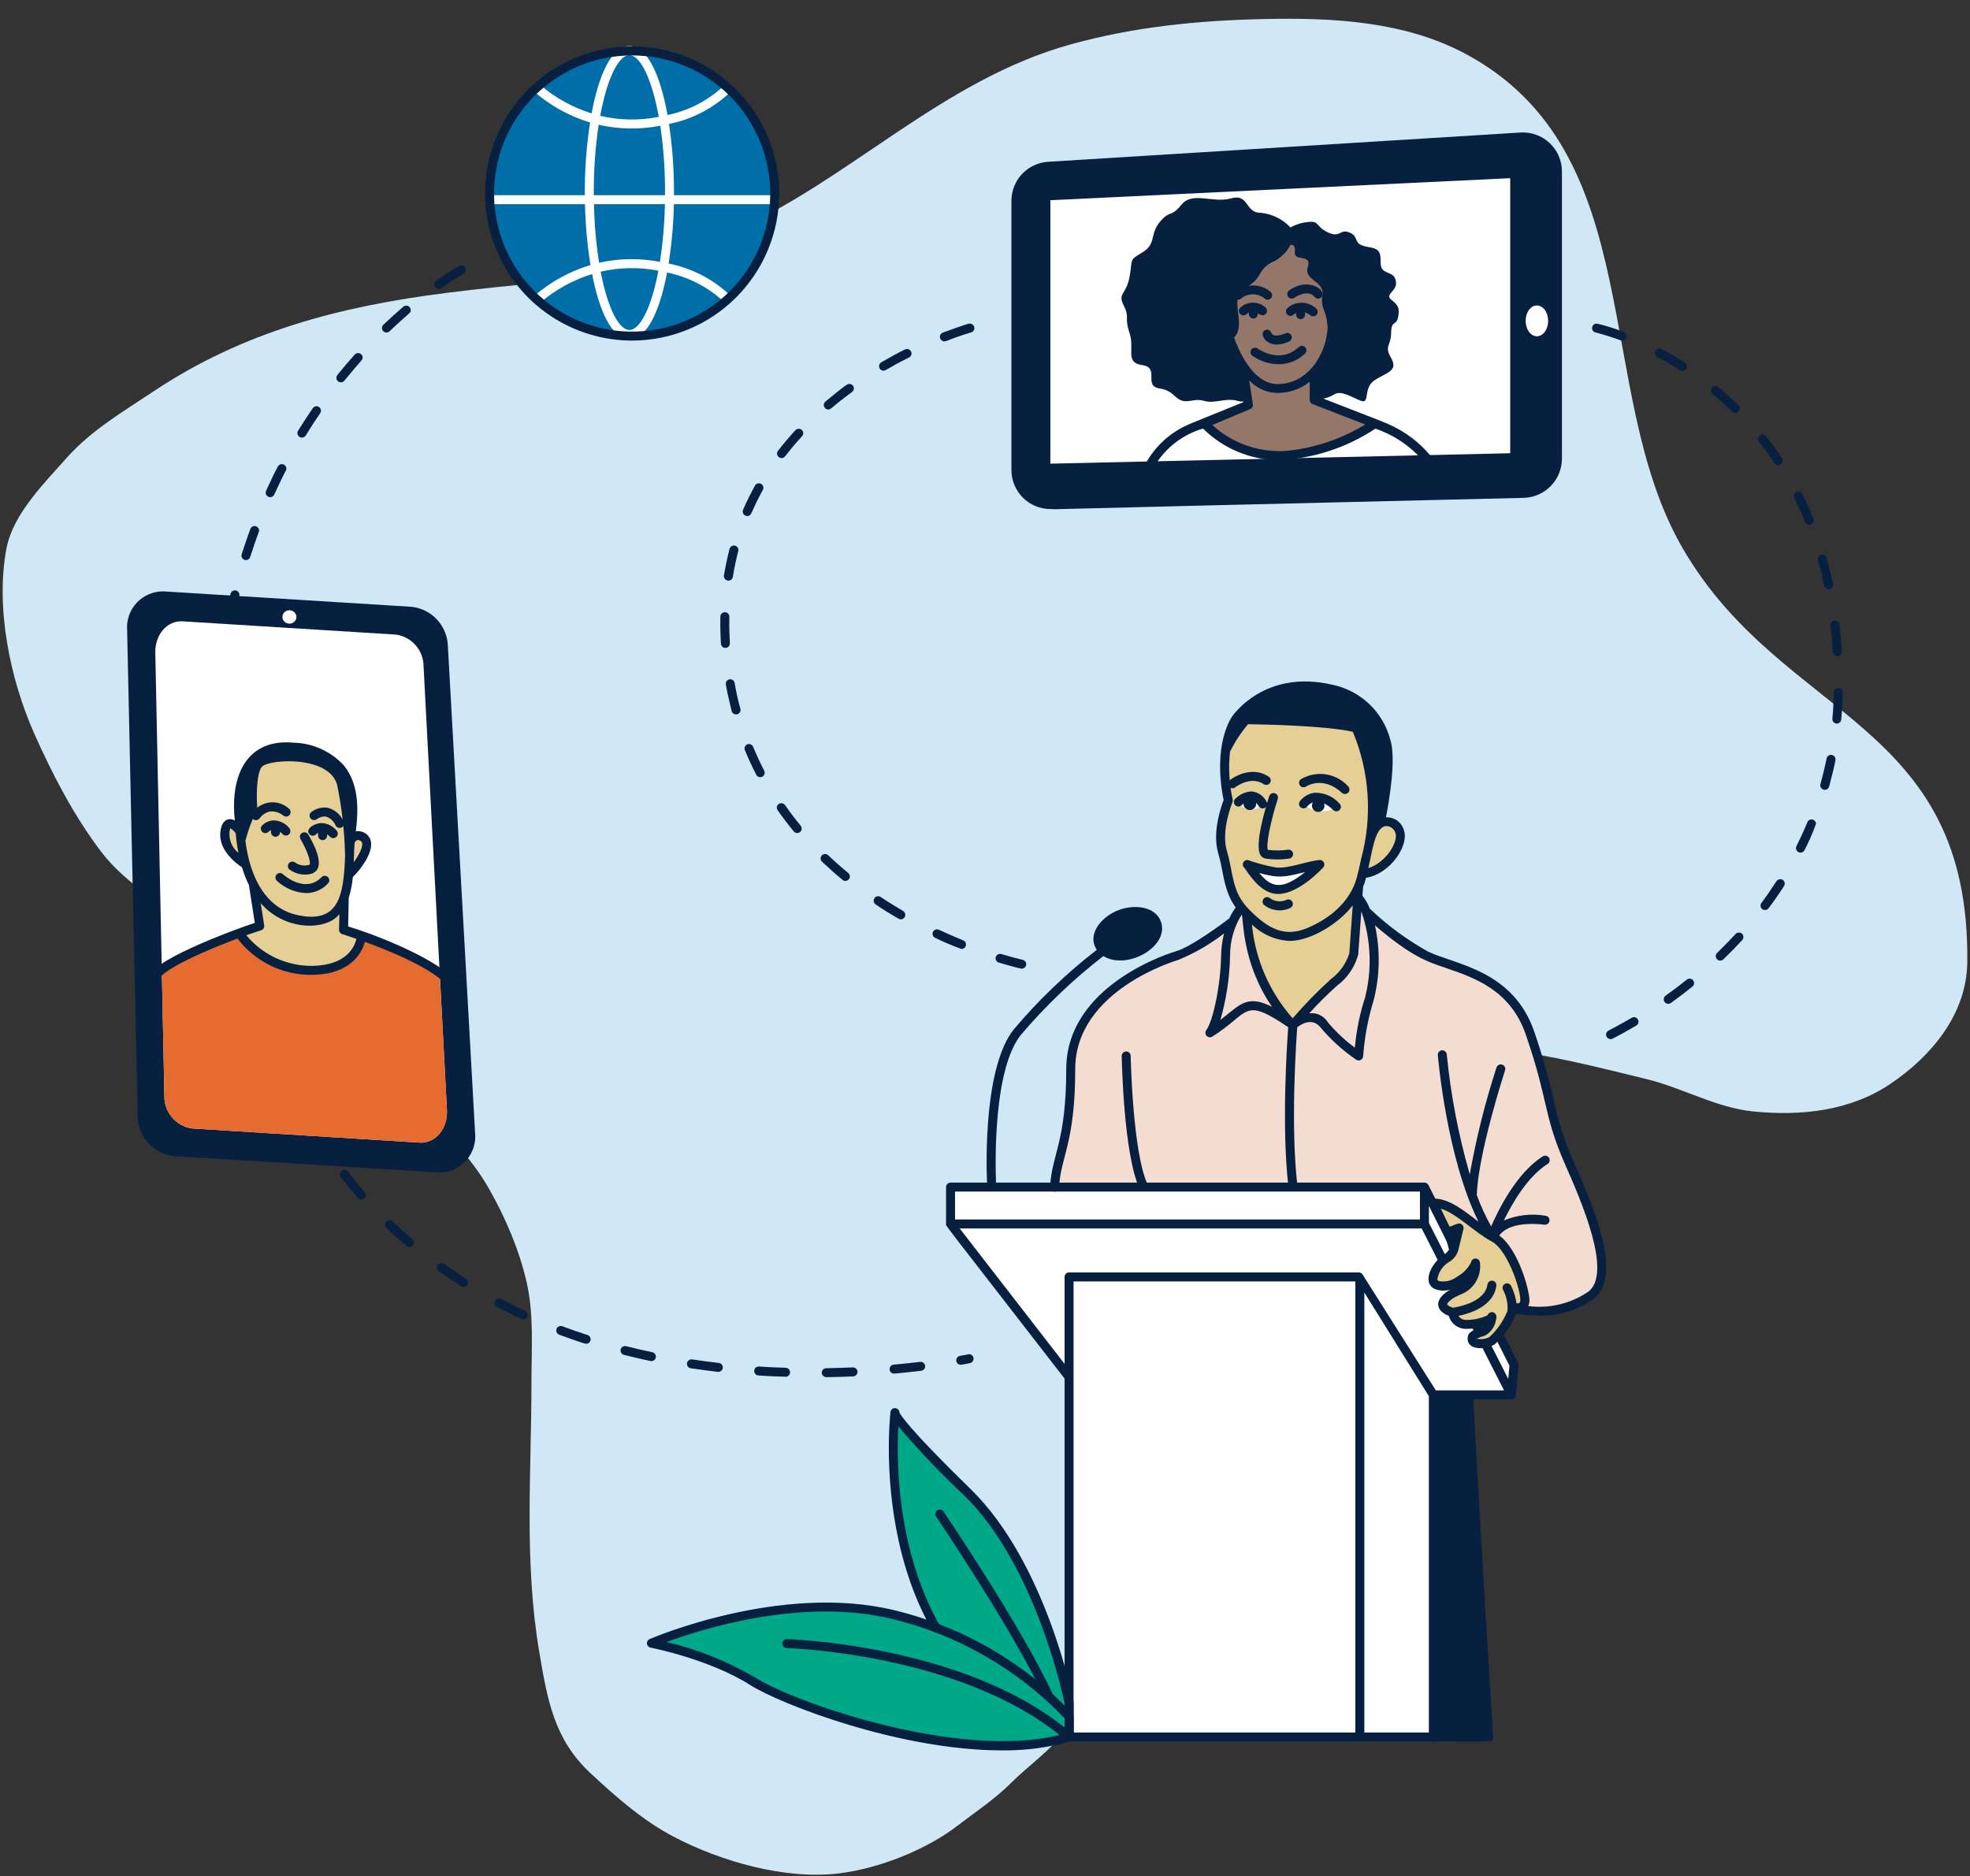 <svg width="568" height="541" viewBox="0 0 568 541" fill="none" xmlns="http://www.w3.org/2000/svg">
<rect x="0" y="0" width="568" height="541" fill="#333333" stroke="none"/>
<g clip-path="url(#clip0_4202_49105)">
<g clip-path="url(#clip1_4202_49105)">
<path d="M364.559 5.487C345.416 5.903 327.131 7.694 308.698 12.8C271.315 23.161 244.658 52.336 210.187 67.322C174.689 82.755 170.914 79.132 128.792 84.447C98.017 88.328 70.084 95.643 44.3 112.834C35.497 118.702 26.269 124.086 19.183 132.081C12.703 139.392 3.743 148.246 1.862 158.158C-1.37 175.177 2.921 195.884 9.849 211.472C15.102 223.293 21.333 235.306 29.191 245.634C35.337 253.709 44.267 259.133 52.19 265.265C67.455 277.088 82.66 288.99 97.804 300.968C112.845 312.854 131.384 325.873 141.014 342.828C145.735 351.143 149.7 360.382 151.839 369.725C153.976 379.06 153.234 388.844 153.234 398.353C153.234 424.68 151.056 450.263 155.496 476.445C157.854 490.345 159.78 501.538 170.22 511.283C177.528 518.102 185.37 525.009 194.277 529.662C207.986 536.825 226.462 542.103 241.96 540.2C253.444 538.79 267.006 533.455 276.171 526.39C281.384 522.372 286.803 518.837 291.471 514.168C296.357 509.285 302.736 504.845 306.916 499.397C317.978 484.985 325.024 469.583 329.964 452.292C335.665 432.341 344.18 413.423 349.644 393.351C354.058 377.128 353.197 360.841 359.555 344.945C365.823 329.277 376.443 314.784 391.601 306.837C407.48 298.512 428.128 301.313 445.107 304.431C454.998 306.25 464.972 308.787 474.745 311.168C485.131 313.698 494.837 319.44 505.539 320.503C519.33 321.87 533.487 320.362 545.09 312.516C557.005 304.46 567.065 292.352 567.223 277.391C567.968 207.448 513.923 207.639 485.193 158.16C458.915 112.905 475.887 44.034 422.491 15.496C404.858 6.071 384.05 5.065 364.559 5.487Z" fill="#D0E8F5"/>
</g>
<path d="M238.261 397.125C237.915 397.122 237.585 396.986 237.338 396.744C237.092 396.503 236.949 396.175 236.94 395.83C236.937 395.661 236.968 395.494 237.03 395.338C237.092 395.181 237.185 395.039 237.303 394.918C237.421 394.798 237.561 394.702 237.716 394.636C237.871 394.57 238.038 394.536 238.206 394.535C240.796 394.483 243.386 394.405 245.875 394.302C246.045 394.293 246.215 394.318 246.376 394.376C246.536 394.433 246.684 394.521 246.81 394.635C246.936 394.749 247.039 394.887 247.112 395.041C247.184 395.195 247.226 395.362 247.235 395.532C247.243 395.702 247.218 395.872 247.161 396.032C247.104 396.193 247.016 396.34 246.901 396.467C246.787 396.593 246.649 396.695 246.495 396.768C246.341 396.841 246.175 396.883 246.005 396.892C243.518 396.995 240.928 397.099 238.261 397.125ZM226.476 397.021C226.217 396.897 224.922 397.055 218.654 396.633C218.485 396.622 218.32 396.578 218.168 396.502C218.017 396.427 217.882 396.322 217.771 396.195C217.66 396.067 217.575 395.918 217.523 395.757C217.47 395.596 217.449 395.426 217.463 395.257C217.473 395.087 217.517 394.921 217.591 394.768C217.666 394.615 217.77 394.478 217.897 394.365C218.025 394.253 218.173 394.166 218.334 394.111C218.495 394.055 218.666 394.032 218.836 394.043C221.4 394.224 223.99 394.354 226.502 394.405C226.849 394.409 227.18 394.55 227.423 394.798C227.666 395.045 227.8 395.379 227.797 395.726C227.794 396.073 227.652 396.404 227.405 396.647C227.157 396.89 226.823 397.025 226.476 397.021ZM257.686 396.089C257.371 396.065 257.075 395.928 256.855 395.702C256.634 395.476 256.504 395.178 256.488 394.863C256.472 394.547 256.572 394.237 256.769 393.99C256.965 393.744 257.245 393.577 257.556 393.522C260.146 393.292 262.71 393.004 265.197 392.722C265.371 392.687 265.552 392.689 265.726 392.727C265.9 392.766 266.064 392.839 266.209 392.944C266.353 393.049 266.474 393.182 266.565 393.336C266.655 393.49 266.713 393.661 266.734 393.838C266.755 394.015 266.74 394.194 266.688 394.365C266.637 394.536 266.551 394.694 266.435 394.83C266.32 394.966 266.178 395.077 266.018 395.155C265.858 395.234 265.683 395.278 265.505 395.286C264.658 395.384 258.545 396.089 257.686 396.089ZM207.025 395.597C206.665 395.597 201.472 394.89 199.177 394.561C198.87 394.518 198.589 394.366 198.384 394.133C198.179 393.9 198.064 393.602 198.061 393.292C198.064 393.104 198.106 392.919 198.185 392.749C198.264 392.579 198.378 392.428 198.52 392.306C198.662 392.183 198.829 392.092 199.009 392.039C199.189 391.986 199.378 391.971 199.563 391.997C202.104 392.385 204.668 392.722 207.181 393.007C207.524 393.027 207.845 393.184 208.074 393.441C208.302 393.698 208.418 394.036 208.398 394.379C208.377 394.723 208.221 395.044 207.964 395.272C207.706 395.501 207.369 395.617 207.025 395.597ZM277.007 393.551C276.686 393.551 276.376 393.432 276.138 393.217C275.899 393.001 275.75 392.705 275.717 392.386C275.685 392.066 275.773 391.746 275.963 391.488C276.154 391.229 276.433 391.05 276.748 390.987C276.831 390.987 279.338 390.494 279.413 390.494C279.645 390.495 279.873 390.558 280.073 390.676C280.273 390.795 280.437 390.965 280.548 391.169C280.659 391.373 280.713 391.603 280.705 391.835C280.697 392.068 280.626 392.293 280.501 392.489C280.081 393.154 279.325 393.134 277.214 393.525C277.148 393.547 277.077 393.556 277.007 393.551ZM187.781 392.489C187.284 392.489 181.047 390.971 179.96 390.702C179.788 390.667 179.625 390.599 179.481 390.5C179.337 390.401 179.214 390.274 179.12 390.126C179.026 389.979 178.964 389.813 178.935 389.641C178.907 389.468 178.914 389.292 178.956 389.122C178.998 388.952 179.074 388.792 179.179 388.653C179.284 388.513 179.416 388.396 179.568 388.309C179.72 388.222 179.887 388.166 180.061 388.146C180.235 388.125 180.411 388.14 180.579 388.189C183.016 388.811 185.45 389.381 188.066 389.925C188.384 389.989 188.665 390.169 188.856 390.431C189.047 390.692 189.133 391.015 189.097 391.337C189.062 391.659 188.907 391.955 188.663 392.169C188.42 392.382 188.105 392.496 187.781 392.489ZM168.978 387.487C168.331 387.487 161.77 385.071 161.234 384.874C160.911 384.754 160.649 384.51 160.506 384.197C160.363 383.884 160.35 383.526 160.47 383.204C160.59 382.881 160.834 382.619 161.147 382.476C161.46 382.332 161.818 382.319 162.14 382.44C164.446 383.32 166.88 384.146 169.367 384.952C169.666 385.041 169.923 385.236 170.09 385.5C170.257 385.764 170.323 386.08 170.276 386.389C170.228 386.698 170.071 386.979 169.832 387.181C169.594 387.383 169.291 387.492 168.978 387.487ZM150.278 380.316C147.867 379.202 145.539 378.036 143.311 376.871C143.005 376.713 142.775 376.44 142.671 376.112C142.566 375.784 142.596 375.428 142.754 375.123C142.912 374.817 143.185 374.587 143.513 374.482C143.841 374.378 144.197 374.408 144.503 374.566C146.756 375.757 149.058 376.897 151.366 377.959C151.521 378.03 151.66 378.131 151.776 378.257C151.891 378.382 151.981 378.529 152.04 378.689C152.099 378.849 152.126 379.018 152.119 379.189C152.112 379.359 152.072 379.526 152.001 379.681C151.929 379.836 151.828 379.975 151.703 380.091C151.578 380.206 151.431 380.296 151.271 380.355C151.111 380.414 150.941 380.441 150.771 380.434C150.6 380.427 150.433 380.387 150.278 380.316ZM133.029 370.94C130.801 369.515 128.626 368.062 126.58 366.589C126.442 366.492 126.324 366.369 126.234 366.227C126.143 366.085 126.082 365.926 126.053 365.76C126.024 365.594 126.028 365.424 126.065 365.259C126.102 365.095 126.172 364.939 126.269 364.802C126.475 364.529 126.777 364.345 127.114 364.287C127.45 364.229 127.796 364.301 128.082 364.488C130.074 365.915 132.148 367.311 134.427 368.764C134.697 368.958 134.881 369.248 134.943 369.574C135.005 369.899 134.939 370.236 134.76 370.515C134.581 370.794 134.301 370.994 133.979 371.073C133.657 371.152 133.317 371.104 133.029 370.94ZM118.059 359.596C117.753 359.599 117.456 359.488 117.227 359.285C115.313 357.653 113.342 355.944 111.454 354.079C111.331 353.96 111.233 353.818 111.165 353.662C111.097 353.505 111.061 353.336 111.058 353.165C111.056 352.994 111.087 352.824 111.151 352.666C111.214 352.507 111.309 352.362 111.428 352.24C111.662 352.003 111.978 351.865 112.311 351.855C112.644 351.845 112.968 351.963 113.215 352.186C114.251 353.206 116.761 355.488 118.913 357.317C119.115 357.489 119.259 357.72 119.326 357.978C119.392 358.235 119.378 358.507 119.284 358.756C119.191 359.004 119.023 359.219 118.804 359.369C118.585 359.519 118.325 359.598 118.059 359.596ZM103.27 345.506C101.584 343.592 99.929 341.598 98.297 339.5C98.18 339.367 98.093 339.211 98.038 339.043C97.984 338.875 97.965 338.697 97.982 338.521C97.999 338.345 98.052 338.175 98.138 338.02C98.224 337.865 98.34 337.73 98.48 337.622C98.62 337.514 98.78 337.435 98.952 337.392C99.123 337.348 99.301 337.34 99.476 337.368C99.65 337.396 99.817 337.459 99.967 337.554C100.116 337.649 100.244 337.774 100.343 337.92C101.975 340.018 103.63 341.986 105.212 343.799C105.416 344.06 105.513 344.388 105.482 344.718C105.451 345.047 105.296 345.352 105.047 345.57C104.799 345.789 104.476 345.904 104.146 345.892C103.815 345.88 103.502 345.742 103.27 345.506ZM92.495 330.435C92.281 330.439 92.068 330.389 91.878 330.289C91.688 330.188 91.526 330.042 91.408 329.863C90.009 327.69 88.634 325.488 87.315 323.235C87.147 322.94 87.102 322.59 87.189 322.262C87.275 321.934 87.488 321.653 87.78 321.48C88.072 321.306 88.421 321.255 88.75 321.336C89.08 321.417 89.365 321.625 89.543 321.914C89.657 322.028 90.921 324.421 93.581 328.441C93.705 328.636 93.775 328.861 93.783 329.093C93.791 329.324 93.737 329.553 93.626 329.757C93.515 329.96 93.352 330.13 93.153 330.249C92.954 330.368 92.727 330.431 92.495 330.432V330.435ZM81.773 312.771C80.542 310.307 79.435 307.783 78.458 305.208C78.455 304.909 78.556 304.618 78.744 304.385C78.932 304.152 79.195 303.991 79.488 303.93C79.781 303.869 80.087 303.911 80.352 304.05C80.618 304.189 80.827 304.415 80.944 304.69C81.926 306.97 82.99 309.301 84.101 311.657C84.192 311.812 84.251 311.984 84.272 312.163C84.293 312.341 84.277 312.522 84.225 312.694C84.172 312.866 84.085 313.025 83.968 313.161C83.85 313.297 83.706 313.407 83.544 313.485C83.382 313.562 83.205 313.605 83.026 313.61C82.846 313.616 82.667 313.584 82.501 313.516C82.334 313.449 82.183 313.348 82.058 313.219C81.933 313.09 81.836 312.937 81.773 312.769V312.771ZM74.288 294.667C73.485 292.388 72.682 289.901 71.879 287.311C71.776 286.982 71.808 286.625 71.968 286.319C72.129 286.013 72.404 285.783 72.734 285.68C73.063 285.577 73.421 285.609 73.727 285.769C74.032 285.929 74.262 286.205 74.365 286.534C75.142 289.047 75.919 291.481 76.746 293.81C76.802 293.971 76.826 294.142 76.816 294.313C76.806 294.483 76.762 294.65 76.688 294.804C76.613 294.958 76.509 295.095 76.382 295.209C76.254 295.323 76.105 295.41 75.944 295.466C75.783 295.522 75.612 295.546 75.441 295.536C75.271 295.526 75.104 295.483 74.95 295.408C74.796 295.334 74.658 295.23 74.545 295.102C74.431 294.975 74.344 294.826 74.288 294.664V294.667ZM68.797 275.89C68.421 274.548 67.033 268.36 67.033 268.068C67.032 267.772 67.132 267.486 67.316 267.255C67.5 267.024 67.758 266.863 68.046 266.799C68.383 266.736 68.732 266.804 69.02 266.989C69.309 267.174 69.516 267.463 69.6 267.796C69.6 268.026 71.244 275.071 71.309 275.307C71.352 275.626 71.274 275.95 71.09 276.215C70.907 276.48 70.631 276.667 70.317 276.739C70.003 276.812 69.673 276.765 69.392 276.607C69.111 276.449 68.899 276.193 68.797 275.887V275.89ZM66.103 257.811C65.797 257.809 65.502 257.699 65.27 257.5C65.037 257.3 64.883 257.026 64.834 256.724C64.394 254.159 63.98 251.595 63.643 249.083C63.596 248.744 63.683 248.399 63.886 248.124C64.09 247.848 64.392 247.662 64.731 247.607C65.072 247.569 65.416 247.663 65.69 247.87C65.965 248.077 66.15 248.381 66.207 248.72C66.544 251.075 66.906 253.561 67.37 256.283C67.407 256.47 67.403 256.662 67.356 256.846C67.31 257.031 67.222 257.202 67.101 257.349C66.98 257.495 66.827 257.612 66.654 257.692C66.482 257.771 66.293 257.811 66.103 257.809V257.811ZM63.539 238.516C63.216 238.515 62.905 238.392 62.669 238.171C62.434 237.949 62.291 237.647 62.27 237.324C62.037 234.864 61.83 232.326 61.674 229.604C61.654 229.26 61.771 228.923 62 228.666C62.228 228.408 62.55 228.252 62.893 228.232C63.236 228.212 63.574 228.329 63.831 228.557C64.088 228.786 64.244 229.107 64.264 229.451C64.394 231.963 64.601 234.527 64.834 237.091C64.852 237.272 64.832 237.454 64.775 237.626C64.718 237.798 64.625 237.956 64.503 238.09C64.381 238.224 64.232 238.331 64.066 238.404C63.9 238.477 63.721 238.514 63.539 238.513V238.516ZM62.581 219.065C62.239 219.06 61.912 218.922 61.67 218.68C61.428 218.439 61.291 218.112 61.286 217.77C61.206 216.216 61.322 211.554 61.364 210C61.377 209.666 61.519 209.349 61.761 209.117C62.002 208.886 62.324 208.756 62.659 208.757C63.005 208.761 63.335 208.902 63.578 209.149C63.821 209.396 63.956 209.729 63.954 210.075C63.899 214.165 63.85 215.167 63.85 217.77C63.849 218.108 63.716 218.433 63.479 218.675C63.242 218.916 62.919 219.056 62.581 219.062V219.065ZM63.228 199.611C62.892 199.574 62.582 199.408 62.365 199.148C62.148 198.888 62.039 198.554 62.063 198.215C62.293 195.548 62.581 192.958 62.892 190.497C62.936 190.154 63.116 189.842 63.39 189.631C63.526 189.526 63.681 189.449 63.847 189.405C64.012 189.36 64.185 189.348 64.355 189.371C64.525 189.393 64.689 189.448 64.838 189.534C64.986 189.619 65.117 189.733 65.221 189.869C65.326 190.005 65.403 190.16 65.448 190.326C65.492 190.491 65.504 190.664 65.482 190.834C65.145 193.24 64.883 195.726 64.653 198.449C64.608 198.787 64.436 199.096 64.171 199.312C63.906 199.527 63.569 199.634 63.228 199.609V199.611ZM64.808 178.816C65.774 173.872 66.466 171.487 66.466 171.225C66.556 170.893 66.771 170.609 67.065 170.431C67.359 170.253 67.71 170.195 68.046 170.269C68.38 170.356 68.667 170.569 68.846 170.864C69.025 171.159 69.082 171.513 69.004 171.849C68.357 174.439 67.839 176.874 67.347 179.306C67.265 179.626 67.064 179.902 66.784 180.079C66.505 180.255 66.17 180.319 65.846 180.256C65.521 180.193 65.233 180.009 65.041 179.741C64.848 179.473 64.765 179.141 64.808 178.814V178.816ZM70.918 161.513C70.715 161.513 70.514 161.466 70.332 161.375C70.15 161.283 69.993 161.15 69.872 160.987C69.751 160.823 69.67 160.633 69.637 160.432C69.603 160.232 69.617 160.026 69.677 159.832C70.48 157.345 71.309 154.859 72.213 152.476C72.328 152.204 72.533 151.98 72.793 151.841C73.054 151.701 73.354 151.655 73.644 151.709C73.934 151.764 74.197 151.916 74.389 152.14C74.581 152.364 74.69 152.647 74.7 152.942C74.7 153.504 74.218 154.084 72.138 160.609C72.058 160.87 71.896 161.098 71.677 161.261C71.457 161.423 71.191 161.51 70.918 161.51V161.513ZM76.722 141.518C77.81 139.158 78.903 136.778 80.115 134.525C80.283 134.226 80.56 134.003 80.887 133.901C81.215 133.8 81.569 133.829 81.876 133.981C82.173 134.138 82.398 134.404 82.504 134.723C82.61 135.042 82.589 135.389 82.446 135.693C82.187 135.952 79.747 141.132 79.079 142.608C78.935 142.921 78.672 143.163 78.349 143.282C78.025 143.4 77.668 143.386 77.356 143.241C77.043 143.097 76.801 142.834 76.682 142.511C76.563 142.187 76.578 141.83 76.722 141.518ZM85.943 124.191C87.315 122.012 88.737 119.814 90.19 117.687C90.347 117.462 90.572 117.293 90.831 117.204C91.091 117.114 91.372 117.11 91.634 117.191C91.897 117.272 92.126 117.434 92.29 117.654C92.454 117.874 92.544 118.14 92.547 118.415C92.547 119.249 92.205 118.987 88.17 125.561C87.988 125.856 87.697 126.067 87.359 126.148C87.022 126.228 86.667 126.171 86.371 125.989C86.076 125.808 85.865 125.516 85.784 125.179C85.704 124.841 85.761 124.486 85.943 124.191ZM98.271 110.254C98.028 110.253 97.791 110.184 97.586 110.054C97.381 109.925 97.216 109.741 97.111 109.522C97.005 109.304 96.963 109.06 96.989 108.819C97.015 108.578 97.109 108.349 97.258 108.159C98.841 106.19 100.524 104.193 102.286 102.227C102.461 102.036 102.689 101.901 102.941 101.84C103.193 101.778 103.458 101.793 103.702 101.881C103.946 101.97 104.158 102.129 104.311 102.338C104.465 102.547 104.553 102.797 104.565 103.056C104.565 103.867 104.565 103.346 99.281 109.764C99.161 109.917 99.008 110.041 98.833 110.126C98.658 110.211 98.466 110.255 98.271 110.254ZM110.522 93.654C112.438 91.841 114.381 90.08 116.297 88.423C116.484 88.268 116.711 88.168 116.951 88.136C117.192 88.104 117.436 88.139 117.657 88.239C117.879 88.339 118.067 88.499 118.202 88.701C118.336 88.903 118.411 89.138 118.419 89.381C118.489 90.352 118.123 89.977 112.335 95.519C112.087 95.76 111.755 95.892 111.41 95.887C111.065 95.882 110.736 95.741 110.496 95.493C110.255 95.246 110.123 94.913 110.128 94.569C110.133 94.224 110.274 93.895 110.522 93.654ZM125.645 81.067C127.769 79.504 129.983 78.068 132.278 76.768C132.431 76.667 132.604 76.6 132.785 76.571C132.967 76.542 133.152 76.552 133.329 76.6C133.506 76.648 133.671 76.733 133.813 76.85C133.954 76.967 134.07 77.112 134.151 77.277C134.232 77.441 134.277 77.621 134.284 77.805C134.29 77.988 134.257 78.171 134.188 78.341C134.118 78.511 134.013 78.664 133.88 78.79C133.747 78.916 133.588 79.013 133.415 79.073C131.63 80.109 129.403 81.559 127.147 83.162C126.869 83.324 126.54 83.376 126.225 83.309C125.91 83.241 125.632 83.059 125.444 82.797C125.256 82.535 125.173 82.213 125.21 81.893C125.247 81.573 125.402 81.279 125.645 81.067Z" fill="#082040"/>
<path d="M294.642 279.331C293.956 279.331 288.781 277.811 287.989 277.57C287.824 277.525 287.67 277.447 287.536 277.341C287.402 277.235 287.291 277.103 287.209 276.953C287.127 276.804 287.076 276.639 287.058 276.469C287.041 276.299 287.058 276.128 287.108 275.964C287.215 275.637 287.446 275.365 287.75 275.206C288.055 275.046 288.41 275.012 288.74 275.11C290.965 275.78 293.117 276.379 294.826 276.765C295.139 276.823 295.419 276.995 295.613 277.247C295.807 277.498 295.902 277.813 295.879 278.13C295.857 278.447 295.718 278.745 295.49 278.967C295.262 279.188 294.96 279.318 294.642 279.331ZM277.24 273.659C274.655 272.725 272.122 271.653 269.651 270.448C269.494 270.378 269.351 270.277 269.233 270.152C269.115 270.026 269.023 269.878 268.963 269.716C268.902 269.555 268.875 269.383 268.882 269.21C268.889 269.038 268.931 268.868 269.004 268.712C269.079 268.559 269.183 268.422 269.31 268.309C269.438 268.196 269.587 268.11 269.748 268.054C269.909 267.999 270.08 267.976 270.25 267.987C270.42 267.997 270.586 268.042 270.739 268.117C273.018 269.179 275.375 270.215 277.732 271.173C278.006 271.289 278.231 271.496 278.37 271.759C278.509 272.022 278.553 272.324 278.495 272.616C278.438 272.907 278.281 273.17 278.053 273.36C277.824 273.55 277.537 273.656 277.24 273.659ZM259.084 264.931C256.779 263.584 254.544 262.24 252.493 260.813C252.35 260.72 252.226 260.6 252.13 260.46C252.033 260.32 251.965 260.161 251.929 259.995C251.894 259.828 251.891 259.656 251.922 259.488C251.953 259.321 252.017 259.161 252.109 259.018C252.202 258.875 252.322 258.752 252.462 258.655C252.603 258.558 252.761 258.49 252.927 258.455C253.094 258.419 253.266 258.417 253.434 258.447C253.601 258.478 253.761 258.542 253.904 258.635C256.028 260.062 258.204 261.409 260.405 262.704C260.694 262.882 260.902 263.166 260.983 263.496C261.064 263.826 261.013 264.174 260.839 264.466C260.666 264.758 260.385 264.971 260.057 265.058C259.729 265.145 259.379 265.099 259.084 264.931ZM243.726 254.027C243.429 254.026 243.143 253.916 242.923 253.716C240.877 252.033 238.939 250.287 237.095 248.562C236.955 248.451 236.84 248.312 236.756 248.155C236.673 247.997 236.623 247.823 236.609 247.645C236.596 247.467 236.619 247.288 236.679 247.12C236.738 246.951 236.831 246.797 236.952 246.666C237.074 246.535 237.221 246.431 237.385 246.36C237.549 246.289 237.726 246.253 237.904 246.253C238.083 246.254 238.259 246.291 238.423 246.363C238.586 246.435 238.733 246.54 238.854 246.671C240.643 248.378 242.56 250.09 244.552 251.719C244.763 251.888 244.916 252.118 244.99 252.378C245.064 252.638 245.055 252.914 244.964 253.169C244.873 253.423 244.705 253.643 244.483 253.797C244.26 253.95 243.996 254.031 243.726 254.027ZM228.937 239.834C227.279 237.84 225.699 235.742 224.197 233.618C224.076 233.392 223.996 233.146 223.961 232.893C223.967 232.62 224.057 232.357 224.219 232.138C224.38 231.919 224.606 231.755 224.865 231.67C225.123 231.585 225.402 231.582 225.662 231.662C225.923 231.742 226.152 231.9 226.318 232.116C226.577 232.354 227.587 234.159 230.931 238.202C231.108 238.47 231.179 238.793 231.131 239.111C231.083 239.428 230.919 239.716 230.671 239.919C230.423 240.122 230.108 240.226 229.787 240.21C229.467 240.194 229.164 240.06 228.937 239.834ZM219.196 224.113C218.959 224.117 218.726 224.054 218.524 223.93C218.323 223.806 218.161 223.627 218.059 223.413C216.839 221.082 215.751 218.697 214.769 216.317C214.703 216.16 214.668 215.992 214.667 215.823C214.666 215.653 214.699 215.485 214.765 215.328C214.83 215.171 214.926 215.029 215.047 214.909C215.167 214.79 215.311 214.696 215.469 214.633C215.788 214.512 216.142 214.52 216.455 214.654C216.769 214.789 217.018 215.041 217.15 215.356C218.134 217.715 219.196 220.046 220.338 222.222C220.44 222.419 220.49 222.638 220.482 222.86C220.475 223.081 220.411 223.297 220.296 223.487C220.182 223.677 220.02 223.834 219.828 223.944C219.635 224.053 219.417 224.111 219.196 224.113ZM212.231 206.008C211.943 206.013 211.662 205.921 211.432 205.747C211.202 205.574 211.037 205.328 210.962 205.05C210.359 202.719 209.253 197.669 209.253 197.226C209.238 196.9 209.348 196.58 209.559 196.331C209.77 196.082 210.068 195.922 210.392 195.883C210.716 195.844 211.043 195.929 211.307 196.121C211.571 196.313 211.753 196.597 211.817 196.918C212.22 199.435 212.773 201.926 213.474 204.377C213.526 204.568 213.533 204.769 213.495 204.963C213.456 205.158 213.374 205.341 213.254 205.498C213.134 205.656 212.979 205.784 212.802 205.872C212.625 205.961 212.429 206.007 212.231 206.008ZM207.854 185.625C207.595 180.461 207.699 178.832 207.699 177.801C207.706 177.457 207.849 177.131 208.097 176.893C208.345 176.655 208.677 176.526 209.021 176.533C209.364 176.54 209.691 176.684 209.929 176.931C210.166 177.179 210.296 177.512 210.289 177.855C210.289 179.15 210.172 180.388 210.444 185.444C210.456 185.614 210.434 185.785 210.38 185.946C210.326 186.108 210.241 186.257 210.129 186.386C209.903 186.646 209.583 186.805 209.24 186.83C208.896 186.854 208.557 186.74 208.297 186.514C208.038 186.288 207.878 185.969 207.854 185.625ZM209.82 167.417C209.479 167.357 209.176 167.166 208.973 166.886C208.77 166.606 208.684 166.258 208.732 165.915C209.172 163.325 209.716 160.735 210.34 158.272C210.436 157.94 210.657 157.657 210.956 157.484C211.256 157.311 211.61 157.26 211.946 157.342C212.274 157.433 212.553 157.65 212.723 157.945C212.893 158.24 212.939 158.59 212.853 158.92C212.231 161.331 211.713 163.817 211.299 166.33C211.274 166.498 211.215 166.66 211.127 166.806C211.039 166.953 210.923 167.08 210.785 167.181C210.648 167.282 210.492 167.355 210.326 167.396C210.161 167.436 209.988 167.444 209.82 167.417ZM215.443 148.795C215.227 148.797 215.015 148.744 214.825 148.642C214.634 148.54 214.473 148.393 214.354 148.213C214.236 148.033 214.164 147.826 214.145 147.611C214.127 147.396 214.163 147.18 214.249 146.982C215.285 144.6 216.453 142.243 217.722 139.963C217.9 139.684 218.178 139.484 218.5 139.404C218.821 139.323 219.161 139.369 219.449 139.531C219.738 139.694 219.953 139.961 220.051 140.277C220.149 140.594 220.122 140.936 219.975 141.233C216.422 147.575 216.898 148.795 215.443 148.795ZM225.311 132.09C225.072 132.085 224.84 132.015 224.639 131.886C224.438 131.758 224.277 131.577 224.172 131.363C224.068 131.148 224.025 130.909 224.047 130.672C224.07 130.435 224.158 130.209 224.301 130.018C225.88 127.972 227.572 125.985 229.325 124.061C229.565 123.811 229.89 123.662 230.236 123.642C230.581 123.623 230.922 123.736 231.187 123.957C231.436 124.189 231.583 124.508 231.598 124.847C231.613 125.186 231.495 125.518 231.268 125.77C226.015 131.502 226.487 132.09 225.311 132.09ZM238.805 118.078C238.541 118.076 238.284 117.993 238.068 117.841C237.853 117.689 237.689 117.475 237.598 117.227C237.508 116.979 237.495 116.709 237.562 116.454C237.629 116.199 237.773 115.97 237.973 115.799C239.087 114.848 243.902 110.955 244.166 110.955C244.441 110.756 244.783 110.674 245.118 110.728C245.454 110.781 245.754 110.966 245.953 111.24C246.152 111.515 246.234 111.858 246.181 112.193C246.127 112.528 245.943 112.828 245.668 113.027C245.652 113.04 245.642 113.059 245.64 113.079C245.59 113.105 245.564 113.131 245.513 113.154C239.374 117.64 239.732 118.078 238.805 118.078ZM254.733 106.889C254.45 106.886 254.177 106.791 253.953 106.618C253.73 106.445 253.569 106.203 253.496 105.93C253.422 105.657 253.44 105.368 253.547 105.106C253.653 104.844 253.842 104.625 254.086 104.48C256.313 103.185 258.615 101.911 260.949 100.748C261.145 100.657 261.361 100.616 261.577 100.628C261.793 100.641 262.002 100.706 262.187 100.82C262.371 100.933 262.525 101.09 262.634 101.276C262.743 101.463 262.804 101.674 262.811 101.89C262.819 102.135 262.758 102.376 262.635 102.587C262.512 102.798 262.331 102.969 262.115 103.082C256.124 106.04 255.554 106.889 254.733 106.889ZM271.827 95.908C273.293 95.348 278.986 93.344 279.338 93.344C279.667 93.275 280.009 93.333 280.297 93.505C280.584 93.677 280.797 93.951 280.892 94.273C280.98 94.603 280.934 94.955 280.765 95.251C280.595 95.547 280.315 95.765 279.986 95.856C279.68 96.001 277.453 96.511 272.785 98.342C272.463 98.469 272.102 98.463 271.784 98.324C271.466 98.186 271.216 97.927 271.089 97.604C270.962 97.281 270.968 96.921 271.107 96.603C271.245 96.285 271.504 96.035 271.827 95.908Z" fill="#082040"/>
<path d="M463.125 297.928C463.508 297.003 463.384 297.614 470.454 293.496C470.651 293.376 470.877 293.311 471.108 293.307C471.338 293.304 471.566 293.362 471.767 293.476C471.967 293.59 472.134 293.755 472.249 293.955C472.365 294.155 472.425 294.382 472.423 294.612C472.424 294.836 472.367 295.056 472.258 295.251C472.15 295.446 471.992 295.61 471.801 295.726C469.47 297.099 467.165 298.368 464.963 299.508C464.732 299.62 464.472 299.663 464.217 299.63C463.961 299.597 463.721 299.489 463.525 299.322C463.33 299.154 463.188 298.932 463.117 298.684C463.045 298.437 463.048 298.174 463.125 297.928ZM479.724 287.93C479.874 286.98 480.327 287.306 486.331 282.491C486.521 282.334 486.753 282.234 486.998 282.203C487.243 282.173 487.492 282.213 487.715 282.32C487.938 282.426 488.126 282.594 488.257 282.804C488.387 283.014 488.455 283.257 488.452 283.504C488.453 283.695 488.409 283.883 488.324 284.054C488.239 284.225 488.115 284.373 487.963 284.488C485.917 286.142 483.845 287.722 481.747 289.228C481.536 289.378 481.285 289.461 481.027 289.467C480.769 289.473 480.514 289.402 480.297 289.263C480.079 289.123 479.908 288.922 479.806 288.684C479.704 288.447 479.676 288.184 479.724 287.93ZM495.085 274.773C496.924 273.012 498.711 271.173 500.421 269.306C500.662 269.065 500.985 268.924 501.325 268.91C501.666 268.896 501.999 269.01 502.26 269.23C502.509 269.467 502.657 269.791 502.671 270.134C502.686 270.478 502.566 270.813 502.337 271.069C500.628 272.934 498.789 274.822 496.898 276.638C496.651 276.878 496.318 277.011 495.973 277.006C495.629 277.001 495.3 276.859 495.059 276.612C494.819 276.365 494.687 276.032 494.691 275.687C494.696 275.342 494.838 275.013 495.085 274.773ZM508.89 262.416C508.651 262.42 508.416 262.357 508.211 262.233C508.007 262.11 507.841 261.931 507.733 261.718C507.625 261.505 507.579 261.266 507.601 261.028C507.622 260.79 507.71 260.563 507.854 260.373C509.356 258.378 510.804 256.252 512.202 254.102C512.399 253.82 512.696 253.623 513.033 253.552C513.369 253.48 513.721 253.539 514.016 253.716C514.295 253.909 514.489 254.203 514.556 254.536C514.624 254.868 514.56 255.214 514.378 255.501C513.005 257.651 511.503 259.803 509.921 261.901C509.804 262.064 509.649 262.197 509.469 262.287C509.29 262.377 509.091 262.421 508.89 262.416ZM517.903 244.988C517.53 244.092 518.201 244.092 521.115 237.089C521.23 236.817 521.435 236.593 521.695 236.453C521.955 236.314 522.255 236.267 522.545 236.322C522.836 236.376 523.098 236.528 523.29 236.752C523.482 236.977 523.592 237.26 523.601 237.555C522.663 240.163 521.555 242.706 520.283 245.169C520.167 245.396 519.986 245.583 519.764 245.708C519.541 245.832 519.287 245.888 519.033 245.869C518.779 245.85 518.536 245.756 518.335 245.599C518.134 245.442 517.984 245.23 517.903 244.988ZM525 227.091C524.482 226.288 525.132 226.123 526.655 218.725C526.715 218.41 526.891 218.128 527.148 217.935C527.404 217.742 527.724 217.651 528.044 217.68C528.363 217.709 528.661 217.856 528.879 218.092C529.097 218.329 529.219 218.637 529.221 218.959C529.221 219.736 527.781 225.358 527.382 226.804C527.315 227.052 527.175 227.275 526.98 227.444C526.785 227.612 526.544 227.719 526.288 227.75C526.032 227.781 525.773 227.735 525.543 227.617C525.314 227.5 525.124 227.317 525 227.091ZM529.48 208.65C529.143 208.612 528.834 208.446 528.617 208.185C528.4 207.925 528.291 207.59 528.315 207.252C528.548 204.739 528.678 202.175 528.729 199.637C528.736 199.294 528.879 198.967 529.127 198.729C529.375 198.491 529.707 198.361 530.05 198.368C530.394 198.375 530.72 198.518 530.958 198.766C531.196 199.013 531.326 199.346 531.319 199.689C531.268 202.331 531.112 204.947 530.876 207.459C530.863 207.629 530.817 207.795 530.739 207.947C530.662 208.099 530.556 208.234 530.426 208.345C530.296 208.455 530.146 208.539 529.984 208.592C529.821 208.644 529.65 208.664 529.48 208.65ZM528.47 187.982C528.315 185.444 528.082 182.877 527.797 180.391C527.759 180.047 527.86 179.703 528.076 179.434C528.293 179.165 528.607 178.992 528.951 178.955C529.294 178.917 529.638 179.018 529.908 179.234C530.177 179.451 530.349 179.765 530.387 180.109C530.672 182.569 530.905 185.185 531.06 187.827C531.081 188.17 530.964 188.508 530.736 188.765C530.508 189.023 530.186 189.179 529.843 189.199C529.5 189.22 529.162 189.103 528.905 188.875C528.647 188.647 528.491 188.326 528.47 187.982ZM527.227 169.927C526.933 169.929 526.646 169.83 526.415 169.647C526.185 169.463 526.023 169.207 525.958 168.92C525.463 166.459 524.844 163.973 524.168 161.51C524.073 161.18 524.112 160.827 524.277 160.526C524.442 160.226 524.72 160.003 525.049 159.907C525.382 159.822 525.735 159.869 526.034 160.038C526.333 160.207 526.555 160.484 526.655 160.813C527.331 163.248 527.95 165.812 528.494 168.376C528.536 168.564 528.534 168.759 528.49 168.947C528.445 169.135 528.359 169.31 528.237 169.459C528.115 169.608 527.961 169.728 527.786 169.809C527.611 169.89 527.42 169.931 527.227 169.927ZM520.441 150.502C519.509 148.148 518.447 145.817 517.359 143.564C517.28 143.413 517.232 143.248 517.217 143.078C517.203 142.909 517.223 142.738 517.276 142.576C517.329 142.414 517.413 142.265 517.525 142.136C517.637 142.008 517.773 141.903 517.926 141.828C518.238 141.69 518.59 141.674 518.912 141.785C519.235 141.895 519.503 142.124 519.664 142.424C520.804 144.703 521.866 147.112 522.85 149.547C522.913 149.705 522.944 149.874 522.941 150.044C522.939 150.214 522.903 150.382 522.835 150.538C522.768 150.694 522.67 150.836 522.548 150.954C522.426 151.073 522.282 151.166 522.123 151.229C521.965 151.292 521.796 151.323 521.626 151.32C521.456 151.317 521.288 151.281 521.132 151.214C520.976 151.146 520.834 151.049 520.716 150.927C520.597 150.805 520.504 150.66 520.441 150.502ZM512.671 134.084C511.376 134.084 511.78 133.191 507.155 127.35C507.047 127.218 506.967 127.067 506.919 126.903C506.871 126.74 506.857 126.569 506.876 126.4C506.895 126.231 506.948 126.068 507.032 125.92C507.115 125.771 507.227 125.641 507.362 125.537C507.63 125.326 507.971 125.228 508.311 125.267C508.651 125.306 508.961 125.478 509.175 125.744C510.807 127.791 512.337 129.94 513.762 132.09C513.887 132.286 513.958 132.512 513.966 132.744C513.974 132.976 513.92 133.207 513.808 133.411C513.696 133.615 513.532 133.785 513.332 133.903C513.132 134.022 512.904 134.084 512.671 134.084ZM500.343 119.086C499.26 119.086 499.625 118.461 493.79 113.623C493.653 113.513 493.539 113.375 493.456 113.219C493.374 113.063 493.324 112.892 493.31 112.716C493.296 112.54 493.318 112.363 493.375 112.196C493.432 112.029 493.523 111.875 493.641 111.744C493.76 111.614 493.904 111.508 494.064 111.435C494.225 111.362 494.399 111.322 494.575 111.319C494.752 111.315 494.927 111.348 495.09 111.415C495.254 111.481 495.402 111.581 495.525 111.707C497.468 113.312 499.385 115.048 501.249 116.861C501.426 117.044 501.546 117.274 501.594 117.524C501.642 117.774 501.617 118.033 501.521 118.268C501.425 118.504 501.262 118.707 501.053 118.852C500.844 118.997 500.597 119.078 500.343 119.086ZM485.111 106.967C484.171 106.967 484.435 106.449 477.836 102.927L477.81 102.898C477.613 102.787 477.449 102.625 477.336 102.43C477.222 102.235 477.162 102.013 477.162 101.787C477.164 101.565 477.222 101.348 477.331 101.155C477.441 100.962 477.598 100.801 477.788 100.686C477.978 100.572 478.193 100.508 478.415 100.5C478.637 100.493 478.856 100.543 479.053 100.645C481.33 101.836 483.609 103.186 485.813 104.584C486.048 104.736 486.227 104.959 486.324 105.221C486.422 105.483 486.432 105.77 486.353 106.038C486.274 106.306 486.11 106.541 485.886 106.709C485.663 106.876 485.391 106.967 485.111 106.967ZM467.709 98.239C467.292 98.239 465.186 97.203 460.094 95.882C459.918 95.859 459.748 95.796 459.6 95.697C459.452 95.598 459.328 95.466 459.24 95.312C459.102 95.098 459.031 94.848 459.035 94.594C459.039 94.339 459.117 94.092 459.261 93.882C459.405 93.672 459.607 93.509 459.843 93.413C460.078 93.317 460.337 93.293 460.586 93.344C463.167 93.963 465.701 94.759 468.172 95.726C468.461 95.831 468.702 96.034 468.855 96.3C469.007 96.566 469.06 96.877 469.005 97.179C468.949 97.48 468.788 97.752 468.551 97.946C468.314 98.14 468.015 98.244 467.709 98.239Z" fill="#082040"/>
<path d="M141.149 55.802C141.149 61.201 142.212 66.547 144.279 71.535C146.345 76.523 149.373 81.056 153.191 84.873C157.009 88.691 161.541 91.72 166.529 93.786C171.517 95.852 176.863 96.915 182.263 96.915C187.662 96.915 193.008 95.852 197.996 93.786C202.984 91.72 207.517 88.691 211.334 84.873C215.152 81.056 218.181 76.523 220.247 71.535C222.313 66.547 223.376 61.201 223.376 55.802C223.376 50.403 222.313 45.056 220.247 40.068C218.181 35.08 215.152 30.548 211.334 26.73C207.517 22.912 202.984 19.884 197.996 17.818C193.008 15.751 187.662 14.688 182.263 14.688C176.863 14.688 171.517 15.751 166.529 17.818C161.541 19.884 157.009 22.912 153.191 26.73C149.373 30.548 146.345 35.08 144.279 40.068C142.212 45.056 141.149 50.403 141.149 55.802Z" fill="#006EA8"/>
<path d="M223.249 56.291H194.326C194.383 49.417 193.901 42.549 192.886 35.75C199.591 34.408 205.77 31.172 210.693 26.426C210.921 26.17 211.039 25.833 211.019 25.49C211 25.147 210.845 24.826 210.589 24.597C210.333 24.369 209.996 24.251 209.653 24.27C209.31 24.29 208.989 24.445 208.76 24.701C204.212 28.97 198.574 31.899 192.467 33.168C190.41 21.803 186.694 13.31 181.472 13.31C176.326 13.31 172.643 21.58 170.571 32.707C165.188 31.013 160.196 28.264 155.888 24.618C155.766 24.493 155.62 24.393 155.458 24.326C155.297 24.259 155.123 24.225 154.948 24.227C154.773 24.229 154.6 24.266 154.44 24.336C154.28 24.407 154.135 24.509 154.016 24.636C153.896 24.764 153.803 24.915 153.744 25.079C153.684 25.244 153.658 25.419 153.668 25.593C153.677 25.768 153.722 25.939 153.8 26.096C153.878 26.253 153.986 26.392 154.119 26.506C158.776 30.537 164.233 33.538 170.131 35.312C169.066 42.253 168.561 49.269 168.621 56.291H141.472C141.129 56.291 140.799 56.428 140.557 56.67C140.314 56.913 140.177 57.243 140.177 57.586C140.177 57.93 140.314 58.259 140.557 58.502C140.799 58.745 141.129 58.881 141.472 58.881H168.667C168.791 64.76 169.321 70.623 170.252 76.428C164.313 78.2 158.817 81.213 154.13 85.268C154.001 85.383 153.896 85.522 153.822 85.678C153.747 85.834 153.705 86.004 153.697 86.176C153.689 86.349 153.716 86.521 153.776 86.683C153.835 86.845 153.927 86.994 154.045 87.12C154.163 87.246 154.305 87.347 154.463 87.418C154.621 87.488 154.791 87.526 154.964 87.53C155.136 87.534 155.308 87.503 155.469 87.439C155.629 87.375 155.775 87.28 155.899 87.159C160.243 83.482 165.283 80.716 170.719 79.026C172.811 89.806 176.442 97.747 181.483 97.747C186.593 97.747 190.257 89.591 192.337 78.581C198.491 79.85 204.178 82.788 208.773 87.073C209.003 87.326 209.324 87.477 209.665 87.494C210.006 87.511 210.34 87.393 210.594 87.165C210.848 86.938 211.002 86.619 211.023 86.278C211.043 85.937 210.928 85.602 210.703 85.346C205.75 80.576 199.529 77.332 192.783 76.001C193.671 70.333 194.178 64.612 194.3 58.876H223.249C223.592 58.876 223.922 58.739 224.165 58.497C224.407 58.254 224.544 57.924 224.544 57.581C224.544 57.237 224.407 56.908 224.165 56.665C223.922 56.422 223.592 56.286 223.249 56.286V56.291ZM181.472 15.905C184.598 15.905 187.947 22.67 189.944 33.699C184.357 34.806 178.598 34.706 173.052 33.406C175.054 22.546 178.372 15.905 181.472 15.905ZM172.607 35.983C178.447 37.311 184.5 37.405 190.379 36.26C191.352 42.892 191.805 49.589 191.734 56.291H171.213C171.14 49.495 171.606 42.705 172.607 35.983ZM181.472 95.157C178.437 95.157 175.186 88.806 173.184 78.347C178.651 77.078 184.326 76.983 189.833 78.068C187.813 88.689 184.544 95.157 181.472 95.157ZM190.278 75.504C184.475 74.385 178.504 74.473 172.736 75.763C171.857 70.174 171.364 64.53 171.26 58.873H191.708C191.602 64.443 191.121 69.999 190.268 75.504H190.278Z" fill="white"/>
<path d="M182.262 98.21C173.875 98.21 165.675 95.723 158.701 91.063C151.727 86.403 146.292 79.78 143.082 72.031C139.872 64.282 139.032 55.755 140.668 47.528C142.305 39.302 146.344 31.745 152.275 25.814C158.206 19.883 165.762 15.844 173.989 14.208C182.215 12.572 190.742 13.411 198.491 16.621C206.24 19.831 212.864 25.267 217.524 32.241C222.184 39.215 224.671 47.414 224.671 55.802C224.658 67.045 220.186 77.825 212.235 85.775C204.285 93.725 193.506 98.197 182.262 98.21ZM182.262 15.983C174.387 15.983 166.688 18.318 160.14 22.694C153.592 27.069 148.488 33.288 145.475 40.564C142.461 47.84 141.672 55.846 143.209 63.57C144.745 71.294 148.537 78.389 154.106 83.958C159.675 89.526 166.77 93.319 174.494 94.855C182.218 96.392 190.224 95.603 197.5 92.589C204.776 89.576 210.995 84.472 215.37 77.924C219.746 71.376 222.081 63.677 222.081 55.802C222.07 45.245 217.871 35.123 210.406 27.658C202.941 20.193 192.819 15.994 182.262 15.983Z" fill="#082040"/>
<path fill-rule="evenodd" clip-rule="evenodd" d="M304.034 342.434C304.474 333.502 308.696 329.684 308.716 308.277C308.716 286.703 334.155 276.964 339.278 275.576C343.772 274.359 352.798 267.669 354.982 266.016C355.776 264.409 356.882 262.977 358.237 261.803L390.967 258.223C392.379 259.439 393.407 261.039 393.925 262.828C399.119 267.796 404.925 272.083 411.203 275.584C419.162 279.394 435.261 280.811 441.143 297.907C447.025 315.004 446.864 321.525 450.496 330.72C453.684 338.801 467.955 366.387 458.753 373.476C449.55 380.564 436.642 377.319 436.642 377.319L424.987 373.476L411.213 342.655C295.777 342.657 304.018 342.766 304.034 342.434Z" fill="#F5DCD0"/>
<path fill-rule="evenodd" clip-rule="evenodd" d="M359.584 263.538C353.726 257.697 354.5 252.435 352.49 245.667C350.587 239.257 354.156 230.829 354.156 230.829C350.83 214.906 356.292 207.374 356.292 207.374C356.292 207.374 364.772 194.255 383.863 198.708C387.641 199.478 391.126 201.298 393.918 203.959C396.71 206.62 398.695 210.013 399.646 213.75C401.34 219.262 399.084 231.665 397.947 237.319C398.455 237.081 399.006 236.951 399.567 236.936C400.127 236.921 400.685 237.022 401.204 237.233C401.724 237.443 402.194 237.759 402.586 238.16C402.978 238.561 403.283 239.038 403.482 239.562C405.147 243.52 399.188 251.585 392.816 251.968C392.493 253.066 392.094 254.14 391.622 255.183C390.017 270.399 392.785 275.566 385.896 282.473C381.799 286.586 372.599 295.115 372.599 295.115C360.607 285.677 359.584 268.972 359.584 263.538Z" fill="#E6CF95"/>
<path d="M355.339 227.314C355.07 227.314 354.808 227.231 354.589 227.075C354.37 226.92 354.205 226.7 354.116 226.447C354.027 226.193 354.019 225.918 354.094 225.66C354.168 225.402 354.321 225.174 354.531 225.006C354.769 224.817 360.441 220.383 365.815 223.97C365.957 224.065 366.078 224.186 366.173 224.327C366.268 224.469 366.334 224.627 366.367 224.794C366.4 224.961 366.4 225.132 366.367 225.299C366.334 225.466 366.269 225.625 366.174 225.766C366.08 225.908 365.958 226.029 365.817 226.124C365.676 226.219 365.517 226.284 365.35 226.318C365.184 226.351 365.012 226.351 364.845 226.318C364.678 226.285 364.519 226.219 364.378 226.125C360.553 223.569 356.188 227.006 356.144 227.039C355.915 227.22 355.631 227.317 355.339 227.314Z" fill="#082040"/>
<path d="M386.914 228.622C381.413 223.608 376.764 226.679 376.569 226.809C376.287 226.997 375.943 227.067 375.61 227.004C375.277 226.942 374.982 226.751 374.788 226.473C374.594 226.195 374.517 225.852 374.573 225.518C374.629 225.184 374.814 224.885 375.088 224.685C377.238 223.415 379.759 222.921 382.23 223.288C384.7 223.654 386.97 224.858 388.659 226.698C388.915 226.929 389.067 227.252 389.084 227.597C389.101 227.941 388.98 228.277 388.749 228.533C388.517 228.788 388.194 228.941 387.85 228.957C387.506 228.974 387.169 228.853 386.914 228.622Z" fill="#082040"/>
<path d="M364.865 247.573C364.559 247.514 364.27 247.389 364.016 247.208C363.763 247.026 363.551 246.792 363.397 246.521C361.646 243.597 364.917 232.794 365.963 229.539C366.078 229.224 366.31 228.965 366.611 228.818C366.913 228.671 367.259 228.646 367.578 228.749C367.897 228.852 368.164 229.075 368.322 229.37C368.48 229.666 368.518 230.011 368.426 230.334C366.272 237.039 364.995 243.623 365.554 245.063C367.471 245.308 369.412 245.293 371.325 245.019C371.664 244.965 372.011 245.048 372.289 245.249C372.568 245.451 372.754 245.755 372.809 246.094C372.863 246.433 372.78 246.78 372.579 247.059C372.377 247.337 372.073 247.524 371.734 247.578C369.458 247.927 367.141 247.926 364.865 247.573Z" fill="#082040"/>
<path fill-rule="evenodd" clip-rule="evenodd" d="M364.06 231.826C363.632 232.378 363.075 232.816 362.437 233.102C361.799 233.387 361.1 233.51 360.403 233.46C359.706 233.41 359.033 233.188 358.442 232.815C357.851 232.442 357.362 231.928 357.018 231.32C357.018 231.32 361.516 226.625 364.06 231.826Z" fill="white"/>
<path fill-rule="evenodd" clip-rule="evenodd" d="M385.313 232.647C383.879 233.624 382.151 234.074 380.422 233.921C378.694 233.768 377.071 233.021 375.831 231.807C375.831 231.807 379.193 226.884 385.313 232.647Z" fill="white"/>
<path d="M365.16 231.144C364.759 230.361 364.175 229.687 363.458 229.177C362.741 228.668 361.911 228.339 361.04 228.218C360.101 228.233 359.175 228.439 358.318 228.823C357.462 229.207 356.692 229.762 356.057 230.453C355.844 230.71 355.739 231.039 355.764 231.372C355.788 231.704 355.939 232.014 356.187 232.238C356.434 232.462 356.758 232.581 357.091 232.572C357.425 232.563 357.741 232.425 357.976 232.188C358.161 231.999 358.356 231.821 358.561 231.655C358.561 231.714 358.525 231.763 358.525 231.826C358.543 232.299 358.743 232.747 359.085 233.076C359.426 233.404 359.881 233.588 360.355 233.588C360.828 233.588 361.284 233.404 361.625 233.076C361.966 232.747 362.167 232.299 362.185 231.826C362.173 231.703 362.148 231.582 362.109 231.466C362.438 231.771 362.724 232.119 362.959 232.502C363.049 232.646 363.166 232.772 363.304 232.871C363.442 232.97 363.598 233.041 363.764 233.08C363.93 233.119 364.101 233.125 364.269 233.097C364.437 233.07 364.598 233.01 364.742 232.92C364.887 232.83 365.012 232.713 365.111 232.575C365.211 232.437 365.282 232.281 365.321 232.115C365.359 231.949 365.365 231.778 365.338 231.61C365.31 231.442 365.25 231.281 365.16 231.137V231.144Z" fill="#082040"/>
<path d="M386.201 231.701C385.308 230.691 384.204 229.89 382.967 229.353C381.73 228.816 380.39 228.557 379.043 228.593C378.198 228.698 377.383 228.972 376.647 229.401C375.911 229.829 375.27 230.402 374.761 231.085C374.569 231.368 374.496 231.715 374.559 232.051C374.622 232.387 374.815 232.685 375.097 232.879C375.378 233.073 375.725 233.148 376.061 233.088C376.398 233.027 376.697 232.836 376.893 232.556C377.324 232.031 377.884 231.628 378.519 231.388C378.361 231.652 378.272 231.951 378.262 232.259C378.251 232.566 378.319 232.872 378.459 233.146C378.599 233.42 378.806 233.654 379.061 233.825C379.317 233.997 379.611 234.101 379.918 234.128C380.224 234.154 380.533 234.102 380.814 233.976C381.095 233.851 381.339 233.656 381.524 233.41C381.708 233.164 381.827 232.875 381.869 232.57C381.912 232.265 381.876 231.955 381.765 231.668C382.742 232.174 383.639 232.823 384.425 233.595C384.675 233.83 385.008 233.957 385.351 233.947C385.695 233.936 386.02 233.79 386.256 233.54C386.491 233.29 386.618 232.957 386.608 232.613C386.598 232.27 386.451 231.945 386.201 231.709V231.701Z" fill="#082040"/>
<path fill-rule="evenodd" clip-rule="evenodd" d="M359.628 249.272C362.157 250.212 364.767 250.913 367.426 251.367C371.415 251.994 376.833 249.603 380.555 249.272C380.555 249.272 373.057 257.511 367.426 256.387C363.021 255.506 359.833 249.026 359.628 249.272Z" fill="white"/>
<path d="M368.491 257.783C364.453 257.783 361.462 254.157 359.19 250.813C359.051 250.606 358.931 250.432 358.849 250.313C358.624 250.146 358.459 249.911 358.38 249.642C358.3 249.373 358.31 249.086 358.407 248.823C358.505 248.561 358.685 248.337 358.92 248.185C359.156 248.033 359.434 247.962 359.714 247.982C362.29 248.892 364.932 249.601 367.618 250.101C371.27 250.66 376.616 248.329 380.434 247.993C380.694 247.969 380.954 248.025 381.182 248.153C381.41 248.28 381.594 248.473 381.709 248.707C381.825 248.941 381.868 249.204 381.832 249.463C381.795 249.721 381.682 249.963 381.506 250.155C381.203 250.479 374.482 257.783 368.491 257.783ZM363.081 251.748C366.52 255.921 369.597 256.869 376.29 251.463C370.356 252.945 368.825 253.302 363.081 251.748Z" fill="#082040"/>
<path d="M364.502 260.984C364.238 260.764 364.072 260.449 364.04 260.107C364.008 259.764 364.113 259.424 364.333 259.159C364.552 258.895 364.868 258.728 365.21 258.696C365.552 258.665 365.893 258.77 366.157 258.99C366.845 259.5 367.66 259.812 368.513 259.892C369.367 259.971 370.225 259.815 370.996 259.44C371.3 259.321 371.639 259.321 371.944 259.441C372.248 259.561 372.496 259.792 372.637 260.087C372.779 260.383 372.803 260.721 372.705 261.033C372.607 261.346 372.394 261.609 372.109 261.771C370.895 262.367 369.538 262.609 368.193 262.47C366.848 262.33 365.569 261.815 364.502 260.984Z" fill="#082040"/>
<path d="M328.496 342.585C323.974 332.743 323.435 305.649 323.415 304.512C323.409 304.168 323.54 303.836 323.778 303.589C324.017 303.342 324.344 303.2 324.688 303.195C325.031 303.189 325.363 303.32 325.61 303.558C325.857 303.797 325.999 304.124 326.005 304.468C326.005 304.742 326.551 332.152 330.848 341.505C330.975 341.814 330.978 342.16 330.855 342.471C330.733 342.782 330.495 343.034 330.191 343.174C329.887 343.313 329.541 343.33 329.225 343.22C328.909 343.11 328.648 342.882 328.496 342.585Z" fill="#082040"/>
<path fill-rule="evenodd" clip-rule="evenodd" d="M413.272 500.883H308.24V397.089L274.067 352.947V342.31H410.7L436.528 393.551L435.751 402.222H413.262L413.272 500.883Z" fill="white"/>
<path d="M437.685 392.971L411.855 341.727C411.748 341.513 411.582 341.334 411.379 341.208C411.175 341.082 410.94 341.015 410.7 341.015H287.178C286.953 335.058 286.424 308.622 294.22 298.573C301.363 290.128 309.376 282.46 318.126 275.695C324.987 279.917 337.341 272.88 334.702 265.719C333.104 261.373 327.17 260.717 322.643 262.388C317.527 264.271 313.275 269.453 316.227 273.89C307.411 280.711 299.348 288.453 292.174 296.985C283.785 307.798 284.324 334.592 284.58 341.015H274.067C273.724 341.015 273.394 341.152 273.152 341.394C272.909 341.637 272.772 341.967 272.772 342.31V352.947C272.772 353.636 270.7 350.73 306.945 397.532V500.873C306.945 501.216 307.081 501.545 307.324 501.788C307.567 502.031 307.896 502.168 308.24 502.168H413.272C413.616 502.168 413.945 502.031 414.188 501.788C414.431 501.545 414.567 501.216 414.567 500.873V403.522H435.774C436.099 403.524 436.412 403.403 436.652 403.184C436.891 402.965 437.04 402.665 437.069 402.341C437.887 392.823 437.918 393.421 437.685 392.971ZM275.362 343.605H409.405V351.652H275.362V343.605ZM309.535 499.588V369.516H390.778V499.588H309.535ZM411.977 499.588H393.376V372.725L411.977 402.598V499.588ZM413.987 400.927L392.86 367.516C392.743 367.332 392.581 367.18 392.39 367.075C392.198 366.97 391.983 366.915 391.765 366.915H308.24C307.896 366.915 307.567 367.052 307.324 367.294C307.081 367.537 306.945 367.867 306.945 368.21V393.292L276.709 354.242H409.905L433.65 400.932L413.987 400.927ZM434.867 397.612L411.995 352.639V347.754L435.207 393.805L434.867 397.612Z" fill="#082040"/>
<path fill-rule="evenodd" clip-rule="evenodd" d="M424.474 386.371C424.733 387.85 428.491 387.715 430.159 386.63C431.827 385.545 436.062 379.855 436.134 377.047C436.134 377.047 439.685 377.881 439.672 374.908C439.659 371.934 436.075 359.585 430.651 356.778C425.228 353.97 418.737 346.568 413.298 346.936C413.298 346.936 418.144 357.36 418.807 357.801C419.47 358.241 420.19 360.743 417.075 362.815C413.959 364.887 411.397 369.652 414.648 370.647C417.898 371.642 425.163 366.345 425.43 364.19C425.611 365.756 425.296 367.339 424.527 368.716C423.759 370.092 422.577 371.192 421.149 371.859C416.228 373.804 413.614 376.863 418.818 378.412C418.938 379.333 419.375 380.183 420.053 380.817C420.732 381.452 421.61 381.83 422.537 381.888C425.883 382.126 430.869 380.238 430.175 379.655C430.175 379.655 429.786 383.17 427.585 383.952C425.383 384.734 424.21 384.892 424.474 386.371Z" fill="#E6CF95"/>
<path d="M453.697 334.91C447.481 320.847 448.993 316.76 442.36 297.477C436.258 279.733 419.545 278.138 411.754 274.405C405.652 271.005 400.006 266.843 394.953 262.02C394.434 260.676 393.717 259.418 392.827 258.285L393.011 255.719C393.369 254.883 393.649 254.016 393.847 253.129C400.897 252.002 406.569 243.577 404.676 239.073C404.314 238.033 403.624 237.139 402.71 236.525C401.796 235.912 400.707 235.613 399.607 235.672C400.524 230.976 402.591 218.938 400.884 213.375C399.862 209.422 397.753 205.835 394.797 203.02C391.84 200.205 388.153 198.275 384.155 197.449C364.94 192.963 355.795 205.812 355.233 206.633C354.865 207.151 349.615 214.892 352.806 230.72C352.112 232.507 349.439 239.995 351.252 246.05C352.855 251.437 352.669 256.62 356.279 261.681C355.557 262.665 354.938 263.721 354.432 264.833C352.829 266.05 343.389 273.139 338.952 274.341C338.639 274.424 307.44 283.556 307.424 308.293C307.411 329.495 303.189 333.051 302.78 342.243C302.765 342.586 302.886 342.922 303.118 343.175C303.35 343.429 303.673 343.581 304.017 343.596C304.36 343.611 304.696 343.49 304.95 343.258C305.203 343.026 305.355 342.703 305.37 342.359C305.748 333.68 310.001 329.793 310.014 308.293C310.014 285.485 339.333 276.92 339.631 276.84C344.388 274.901 348.858 272.32 352.915 269.168C352.395 271.263 352.114 273.409 352.076 275.566C351.889 284.742 349.625 294.644 347.805 297.039C347.624 297.281 347.532 297.577 347.547 297.879C347.561 298.18 347.68 298.467 347.883 298.69C348.087 298.913 348.361 299.058 348.66 299.1C348.958 299.142 349.262 299.078 349.519 298.92C360.434 292.124 358.191 287.226 371.42 296.208C371.084 300.772 369.467 324.908 371.48 342.17C371.499 342.34 371.552 342.505 371.635 342.654C371.719 342.804 371.83 342.936 371.964 343.042C372.099 343.149 372.252 343.228 372.417 343.275C372.582 343.322 372.754 343.336 372.924 343.316C373.094 343.297 373.258 343.244 373.408 343.161C373.558 343.078 373.689 342.966 373.796 342.832C373.902 342.698 373.981 342.544 374.028 342.379C374.075 342.215 374.089 342.042 374.07 341.872C372.047 324.543 373.738 300.111 374.028 296.211C376.406 294.418 378.949 293.994 380.804 296.353C383.778 299.87 387.212 302.969 391.014 305.568C391.202 305.695 391.42 305.77 391.647 305.786C391.873 305.802 392.1 305.758 392.304 305.658C392.508 305.559 392.683 305.408 392.81 305.219C392.937 305.031 393.012 304.813 393.029 304.587C393.425 299.119 394.438 293.714 396.049 288.474C397.869 281.391 398.001 273.979 396.435 266.835C407.035 275.978 411.827 277.402 416.795 279.096C425.127 281.945 435.5 285.473 439.926 298.34C446.639 317.855 444.847 321.204 451.34 335.97C455.777 346.05 465.013 367.032 457.973 372.455C452.895 375.924 446.719 377.406 440.62 376.617C440.87 376.088 440.995 375.508 440.983 374.923C440.97 372.038 437.786 360.264 432.267 356.275C433.189 354.96 436.258 352.131 445.331 353.147C445.672 353.18 446.012 353.08 446.28 352.867C446.548 352.653 446.722 352.344 446.766 352.004C446.785 351.835 446.771 351.664 446.724 351.501C446.677 351.337 446.598 351.185 446.492 351.052C446.386 350.919 446.254 350.808 446.105 350.726C445.957 350.643 445.793 350.591 445.624 350.572C441.565 349.865 437.388 350.342 433.593 351.947C436.056 346.874 440.457 339.293 446.17 335.664C446.321 335.577 446.452 335.459 446.556 335.32C446.661 335.18 446.736 335.021 446.777 334.852C446.818 334.683 446.825 334.507 446.797 334.335C446.769 334.163 446.706 333.999 446.613 333.852C446.519 333.704 446.397 333.578 446.254 333.479C446.111 333.38 445.949 333.311 445.778 333.276C445.607 333.241 445.431 333.241 445.261 333.276C445.09 333.311 444.928 333.379 444.785 333.478C437.237 338.27 432.016 348.852 429.944 353.652C428.331 350.756 426.946 347.74 425.8 344.631C426.116 332.792 433.865 308.868 433.945 308.63C434.052 308.303 434.024 307.947 433.868 307.64C433.712 307.334 433.441 307.102 433.114 306.995C432.787 306.889 432.431 306.917 432.125 307.073C431.818 307.229 431.586 307.5 431.48 307.827C428.2 317.91 425.624 328.208 423.772 338.648C420.511 327.34 418.291 315.758 417.139 304.045C417.103 303.706 416.937 303.394 416.677 303.174C416.416 302.954 416.081 302.843 415.74 302.864C415.398 302.893 415.082 303.057 414.86 303.319C414.639 303.581 414.531 303.921 414.559 304.263C414.671 305.579 417.193 334.025 426.287 352.284C422.469 349.389 417.639 345.356 413.215 345.662C413.005 345.676 412.802 345.741 412.623 345.852C412.445 345.962 412.295 346.114 412.188 346.295C412.082 346.476 412.02 346.681 412.01 346.891C412 347.101 412.041 347.31 412.13 347.5C416.955 357.884 416.771 356.348 417.781 360.331C417.43 360.913 416.944 361.403 416.365 361.758C412.267 364.478 409.745 370.518 414.267 371.901C415.546 372.259 416.901 372.244 418.172 371.857C413.29 374.631 413.855 377.982 417.706 379.425C418 380.47 418.615 381.396 419.463 382.072C420.312 382.749 421.352 383.142 422.436 383.196C424.153 383.241 425.868 383.022 427.52 382.548C426.515 383.292 422.619 383.343 423.21 386.607C423.702 389.37 428.636 389.179 430.876 387.713C433.647 385.315 435.777 382.266 437.074 378.839C437.165 378.58 438.908 379.37 443.692 379.37C449.368 379.532 454.939 377.82 459.545 374.499C468.185 367.829 459.113 347.223 453.697 334.91ZM395.007 248.122C395.95 243.691 396.991 236.91 400.801 238.433C401.149 238.591 401.461 238.818 401.716 239.102C401.972 239.385 402.167 239.718 402.288 240.08C403.324 242.53 399.76 248.697 394.518 250.331C394.691 249.58 394.852 248.84 395.007 248.122ZM353.733 245.307C351.985 239.427 355.313 231.422 355.349 231.339C355.453 231.094 355.478 230.822 355.422 230.562C354.404 226.037 354.141 221.375 354.645 216.765C356.047 213.919 357.793 211.256 359.846 208.837C363.029 208.873 381.938 209.179 390.061 211.026C394.885 222.606 395.734 235.459 392.474 247.573C392.073 249.456 391.656 251.406 391.148 253.227C389.436 259.334 384.414 264.429 377.015 267.57C370.203 270.458 365.494 267.677 360.115 262.24C355.049 257.117 355.665 251.821 353.733 245.296V245.307ZM351.874 294.102C353.593 288.084 354.53 281.87 354.663 275.612C354.634 271.425 355.788 267.315 357.994 263.755C358.597 264.39 357.807 277.286 366.745 290.316C359.322 286.566 357.367 289.969 351.874 294.092V294.102ZM372.71 293.641C366.035 286.089 361.922 276.617 360.959 266.584C363.881 269.444 367.753 271.13 371.837 271.321C377.939 271.321 386.02 266.309 390.027 261.08L389.035 274.965C388.085 277.894 386.248 280.456 383.777 282.295C379.863 285.847 376.167 289.633 372.71 293.631V293.641ZM393.609 287.555C392.073 292.278 391.076 297.159 390.638 302.106C387.75 299.976 385.127 297.509 382.827 294.755C382.28 293.859 381.485 293.14 380.538 292.687C379.591 292.234 378.532 292.065 377.491 292.201C380.005 289.414 382.667 286.764 385.466 284.263C388.458 282.042 390.619 278.882 391.604 275.289L392.503 262.802C395.265 270.768 395.649 279.365 393.609 287.545V287.555ZM425.673 386.078L425.717 386.045C425.732 386.076 425.742 386.109 425.746 386.143L425.673 386.078ZM438.152 375.636C437.882 375.798 437.57 375.876 437.256 375.861C437.006 374.085 436.469 372.362 435.665 370.759C435.507 370.454 435.234 370.224 434.906 370.12C434.579 370.017 434.223 370.047 433.918 370.206C433.613 370.364 433.384 370.637 433.28 370.965C433.176 371.292 433.207 371.648 433.365 371.953C434.386 373.826 434.82 375.963 434.611 378.086C433.46 380.92 431.697 383.465 429.449 385.54C428.321 386.146 427.009 386.314 425.764 386.014C426.495 385.695 427.244 385.419 428.007 385.188C428.905 384.744 429.679 384.085 430.259 383.269C430.839 382.452 431.207 381.504 431.33 380.51C431.474 380.207 431.518 379.866 431.456 379.536C431.394 379.206 431.229 378.904 430.985 378.674C430.822 378.536 430.628 378.44 430.42 378.395C430.211 378.35 429.995 378.358 429.79 378.417C429.585 378.476 429.397 378.584 429.244 378.733C429.091 378.882 428.978 379.066 428.913 379.269C426.94 380.196 424.778 380.653 422.599 380.606C422.183 380.597 421.775 380.487 421.412 380.285C421.048 380.083 420.74 379.794 420.514 379.445C423.702 378.798 430.643 376.718 431.431 370.764C431.476 370.423 431.383 370.078 431.174 369.806C430.965 369.533 430.656 369.355 430.316 369.31C429.975 369.265 429.63 369.357 429.358 369.566C429.085 369.775 428.906 370.084 428.861 370.425C428.193 375.48 420.449 376.871 418.926 377.096C417.597 376.659 417.245 376.211 417.243 376.12C417.227 375.773 418.232 374.411 421.604 373.077C423.311 372.322 424.729 371.037 425.646 369.412C426.564 367.787 426.933 365.91 426.699 364.058C426.664 363.741 426.513 363.448 426.276 363.235C426.038 363.023 425.73 362.905 425.411 362.905C425.093 362.905 424.785 363.023 424.547 363.235C424.31 363.448 424.159 363.741 424.124 364.058C423.247 365.745 421.897 367.138 420.239 368.068C419.511 368.649 418.668 369.07 417.767 369.305C416.865 369.54 415.924 369.584 415.005 369.433C414.487 369.272 414.448 369.036 414.425 368.881C414.588 367.86 414.972 366.888 415.55 366.031C416.128 365.175 416.886 364.454 417.771 363.921C418.521 363.497 419.166 362.91 419.659 362.204C420.152 361.497 420.48 360.689 420.62 359.839L421.951 354.4C422.008 354.171 422 353.93 421.93 353.705C421.86 353.479 421.729 353.277 421.552 353.121C420.806 352.468 420.257 352.862 417.968 353.75C417.219 352.261 416.326 350.419 415.432 348.531C419.913 349.85 425.367 355.524 430.035 357.956C435.209 360.603 439.312 374.739 438.154 375.636H438.152Z" fill="#082040"/>
<path d="M424.694 402.227H413.272V499.593C412.929 499.593 412.599 499.729 412.356 499.972C412.113 500.215 411.977 500.544 411.977 500.888C411.977 501.231 412.113 501.561 412.356 501.804C412.599 502.046 412.929 502.183 413.272 502.183C430.625 502.183 429.669 502.351 430.211 501.763C430.881 501.033 430.625 507.982 424.694 402.227Z" fill="#082040"/>
<path fill-rule="evenodd" clip-rule="evenodd" d="M308.24 490.994C308.24 490.994 300.47 451.313 278.898 430.279C257.326 409.246 258.025 407.454 258.025 407.454C258.025 407.454 248.818 480.955 308.24 500.883V490.994Z" fill="#00A88A"/>
<path d="M307.828 502.108C248.931 482.357 256.419 410.106 256.733 407.366C256.727 407.196 256.756 407.026 256.816 406.867C256.877 406.708 256.968 406.562 257.084 406.439C257.201 406.315 257.341 406.215 257.496 406.145C257.651 406.076 257.819 406.037 257.989 406.032C258.159 406.027 258.328 406.055 258.487 406.116C258.646 406.176 258.792 406.267 258.916 406.384C259.04 406.5 259.139 406.64 259.209 406.795C259.279 406.951 259.317 407.118 259.323 407.288C259.582 407.884 261.786 411.771 279.815 429.35C301.431 450.424 309.206 489.109 309.525 490.746C309.54 490.827 309.548 490.909 309.548 490.992C309.548 501.901 309.737 501.406 309.009 501.934C308.841 502.056 308.645 502.135 308.44 502.165C308.234 502.196 308.024 502.176 307.828 502.108ZM259.017 411.328C258.191 426.221 258.535 481.561 306.932 499.062V491.121C306.437 488.707 298.429 451.147 277.984 431.207C271.29 424.945 264.957 418.308 259.017 411.328Z" fill="#082040"/>
<path fill-rule="evenodd" clip-rule="evenodd" d="M308.24 494.97C294.578 480.409 276.936 470.187 257.51 465.576C224.728 457.637 187.81 473.838 187.81 473.838C198.048 475.91 207.89 479.605 216.963 484.781C229.097 492.473 278.838 509.854 308.24 500.883V494.97Z" fill="#00A88A"/>
<path d="M309.235 494.139C295.355 479.415 277.488 469.052 257.815 464.315C225 456.374 187.668 472.491 187.29 472.652C187.037 472.763 186.826 472.952 186.688 473.192C186.55 473.432 186.493 473.709 186.524 473.984C186.555 474.259 186.674 474.516 186.862 474.719C187.05 474.921 187.298 475.058 187.569 475.11C187.735 475.143 204.479 478.402 216.269 485.874C225.142 491.502 259.522 504.737 288.75 504.737C295.465 504.842 302.159 503.961 308.618 502.121C308.883 502.04 309.116 501.876 309.281 501.653C309.446 501.43 309.535 501.16 309.535 500.883C309.535 494.664 309.654 494.646 309.235 494.139ZM217.655 483.688C209.725 479.042 201.146 475.608 192.2 473.501C202.462 469.707 231.34 460.564 257.209 466.835C276.183 471.431 293.443 481.367 306.945 495.467V498.153C277.02 474.203 227.398 472.66 226.888 472.652C226.545 472.643 226.212 472.771 225.963 473.008C225.714 473.245 225.569 473.571 225.561 473.915C225.552 474.258 225.68 474.591 225.917 474.84C226.154 475.089 226.48 475.233 226.823 475.242C227.326 475.242 276.267 476.783 305.471 500.292C276.396 507.493 229.235 491.028 217.655 483.688Z" fill="#082040"/>
<path d="M301.172 489.632C292.456 470.657 270.128 437.656 269.903 437.314C269.71 437.029 269.638 436.68 269.703 436.343C269.768 436.005 269.964 435.708 270.248 435.515C270.533 435.322 270.882 435.25 271.219 435.315C271.557 435.38 271.854 435.576 272.047 435.861C272.272 436.192 294.723 469.373 303.523 488.539C303.668 488.851 303.683 489.207 303.565 489.53C303.447 489.853 303.206 490.116 302.894 490.261C302.582 490.406 302.226 490.421 301.903 490.303C301.58 490.185 301.317 489.944 301.172 489.632Z" fill="#082040"/>
<path d="M438.403 38.213L302.169 46.656C299.313 46.837 296.633 48.097 294.673 50.182C292.713 52.267 291.621 55.02 291.617 57.882V135.543C291.619 138.526 292.805 141.386 294.915 143.495C297.025 145.604 299.885 146.79 302.868 146.791C311.021 146.791 265.259 147.695 439.361 143.559C442.292 143.472 445.074 142.252 447.123 140.155C449.172 138.058 450.327 135.247 450.345 132.315V49.435C450.344 47.9 450.029 46.382 449.419 44.973C448.809 43.565 447.917 42.296 446.798 41.245C445.68 40.193 444.358 39.382 442.914 38.861C441.47 38.34 439.935 38.119 438.403 38.213Z" fill="#082040"/>
<path fill-rule="evenodd" clip-rule="evenodd" d="M435.43 130.694V51.38L302.842 57.731V133.704L435.43 130.694Z" fill="white"/>
<path d="M439.882 92.525C439.882 93.703 440.224 94.832 440.832 95.664C441.441 96.497 442.266 96.965 443.127 96.965C443.988 96.965 444.813 96.497 445.422 95.664C446.03 94.832 446.372 93.703 446.372 92.525C446.372 91.348 446.03 90.219 445.422 89.386C444.813 88.554 443.988 88.086 443.127 88.086C442.266 88.086 441.441 88.554 440.832 89.386C440.224 90.219 439.882 91.348 439.882 92.525Z" fill="white"/>
<path fill-rule="evenodd" clip-rule="evenodd" d="M378.919 115.315V106.768C381.444 103.153 382.8 98.851 382.804 94.442C382.905 86.672 386.948 69.446 371.374 69.876C349.75 71.634 355.316 97.765 355.316 97.765C356.047 100.41 357.125 102.948 358.52 105.312L359.957 116.77L347.238 122.113C350.333 125.33 354.104 127.821 358.278 129.406C362.452 130.99 366.926 131.629 371.377 131.277C380.364 130.362 388.98 127.212 396.437 122.113L378.919 115.315Z" fill="#947768"/>
<path d="M364.731 86.192C363.786 85.352 362.572 84.879 361.308 84.86C360.044 84.841 358.816 85.276 357.846 86.086C357.722 86.203 357.576 86.293 357.417 86.353C357.258 86.413 357.088 86.441 356.918 86.436C356.748 86.43 356.581 86.391 356.426 86.321C356.271 86.251 356.132 86.151 356.015 86.027C355.899 85.903 355.808 85.757 355.748 85.597C355.688 85.438 355.66 85.269 355.666 85.099C355.671 84.929 355.71 84.761 355.78 84.606C355.851 84.452 355.951 84.312 356.075 84.196C357.49 82.992 359.282 82.322 361.14 82.302C362.998 82.283 364.803 82.915 366.243 84.089C366.522 84.29 366.71 84.593 366.765 84.932C366.821 85.271 366.739 85.618 366.538 85.897C366.338 86.176 366.035 86.364 365.696 86.419C365.357 86.475 365.009 86.393 364.731 86.192Z" fill="#082040"/>
<path d="M379.069 85.649C377.041 83.211 373.35 85.768 373.194 85.879C373.056 85.978 372.899 86.048 372.733 86.086C372.568 86.124 372.396 86.129 372.228 86.101C372.06 86.073 371.9 86.012 371.756 85.921C371.612 85.831 371.487 85.713 371.388 85.575C371.289 85.436 371.219 85.279 371.181 85.114C371.143 84.948 371.138 84.776 371.166 84.609C371.194 84.441 371.255 84.28 371.346 84.136C371.436 83.992 371.554 83.867 371.692 83.768C377.577 79.567 382.982 84.084 380.892 85.82C380.627 86.039 380.287 86.144 379.945 86.112C379.603 86.08 379.288 85.913 379.069 85.649Z" fill="#082040"/>
<path d="M368.097 99.36C364.523 99.36 362.899 95.773 364.927 95.133C365.249 95.032 365.598 95.061 365.9 95.213C366.201 95.365 366.431 95.63 366.541 95.949C367.098 97.267 369.214 96.726 370.571 96.133C370.728 96.051 370.901 96.002 371.078 95.99C371.255 95.977 371.432 96.001 371.6 96.06C371.767 96.119 371.921 96.212 372.051 96.333C372.181 96.454 372.284 96.6 372.356 96.762C372.427 96.925 372.464 97.1 372.464 97.278C372.465 97.455 372.429 97.631 372.359 97.794C372.288 97.957 372.185 98.104 372.056 98.225C371.927 98.347 371.774 98.44 371.607 98.5C370.509 99.026 369.314 99.319 368.097 99.36Z" fill="#082040"/>
<path d="M368.652 105.032C365.9 104.993 363.226 104.117 360.985 102.52C360.744 102.305 360.593 102.007 360.56 101.686C360.527 101.365 360.616 101.043 360.808 100.783C361 100.524 361.283 100.346 361.599 100.284C361.916 100.222 362.245 100.28 362.521 100.448C362.78 100.645 369.092 105.144 374.521 100.047C374.773 99.822 375.102 99.705 375.44 99.721C375.777 99.736 376.095 99.882 376.326 100.128C376.557 100.374 376.682 100.701 376.676 101.038C376.67 101.376 376.532 101.697 376.292 101.935C374.249 103.927 371.506 105.039 368.652 105.032Z" fill="#082040"/>
<path d="M412.386 131.342C409.148 127.469 405.061 124.395 400.441 122.36C397.952 121.241 392.995 119.43 381.552 114.947C382.632 114.746 383.666 114.351 384.603 113.779C386.675 112.393 389.758 114.595 392.433 115.592C395.108 116.589 392.863 111.821 396.435 109.573C400.006 107.325 403.169 106.946 401.097 103.248C399.025 99.549 401.058 99.881 401.097 96.014C401.135 92.147 402.612 94.111 403.127 91.37C403.643 88.63 402.998 87.941 401.097 86.39C399.195 84.838 402.767 84.022 402.506 81.427C402.244 78.832 400.516 79.096 398.973 78.021C397.429 76.947 398.538 74.478 397.678 72.79C396.818 71.101 394.386 71.531 392.436 70.65C390.485 69.77 391.591 67.962 388.931 66.98C386.271 65.999 386.416 68.726 382.806 66.98C379.196 65.234 380.475 63.572 377.092 64.025C375.327 64.189 373.617 64.724 372.073 65.595C369.829 63.187 366.782 61.682 363.505 61.365C358.916 61.44 360.203 55.727 354.938 57.206C349.672 58.684 343.837 55.102 340.646 59.019C337.455 62.935 337.383 60.386 334.399 64.017C331.415 67.648 333.461 70.36 329.372 72.782C325.282 75.204 326.67 74.641 325.665 79.899C324.66 85.157 322.174 84.445 323.995 88.089C325.816 91.733 324.093 91.308 325.665 96.006C327.238 100.705 324.22 104.553 329.372 105.294C334.523 106.035 329.473 111.282 334.399 112.028C339.325 112.774 338.636 116.41 343.288 115.574C347.939 114.737 346.204 116.498 351.835 115.574C356.631 114.797 356.463 115.947 358.504 115.786L358.53 115.96C341.413 122.844 342.622 122.435 342.345 122.562C337.36 124.796 333.218 128.564 330.522 133.315C330.353 133.614 330.309 133.968 330.401 134.299C330.494 134.63 330.713 134.911 331.012 135.08C331.312 135.249 331.666 135.293 331.997 135.201C332.328 135.108 332.609 134.889 332.778 134.59C335.888 129.25 340.931 125.31 346.865 123.585C352.65 129.318 360.432 132.586 368.577 132.701C378.555 132.278 388.228 129.134 396.549 123.611C401.915 125.426 406.692 128.658 410.374 132.963C410.593 133.22 410.904 133.382 411.24 133.413C411.577 133.444 411.912 133.342 412.175 133.13C412.437 132.917 412.606 132.61 412.646 132.275C412.685 131.939 412.592 131.602 412.386 131.334V131.342ZM355.813 97.32C359.613 93.673 353.966 85.323 358.921 82.971C364.101 80.521 362.456 77.791 366.719 75.631C369.027 74.641 370.916 72.875 372.06 70.64C372.06 70.64 373.614 70.042 373.324 72.779C373.034 75.517 378.359 73.08 377.079 76.993C375.8 80.907 381.899 80.863 381.293 85.147C380.693 89.384 382.306 88.49 382.775 94.253C382.498 102.468 376.753 110.977 368.097 110.736C360.856 110.593 356.717 99.925 355.813 97.32ZM371.249 129.987C367.313 130.308 363.353 129.813 359.618 128.533C355.882 127.253 352.45 125.216 349.537 122.549L360.457 117.964C360.723 117.852 360.944 117.655 361.085 117.403C361.225 117.151 361.278 116.859 361.234 116.574L360.172 109.671C361.221 110.801 362.487 111.708 363.895 112.336C365.302 112.964 366.823 113.302 368.364 113.328C371.726 113.32 374.988 112.181 377.623 110.093V115.315C377.624 115.576 377.703 115.831 377.851 116.047C377.999 116.262 378.208 116.428 378.452 116.522L393.63 122.414C386.818 126.554 379.176 129.14 371.249 129.987Z" fill="#082040"/>
<path d="M129.136 186.343C129.062 183.521 127.974 180.82 126.072 178.735C124.169 176.649 121.58 175.318 118.776 174.986L47.197 170.531C45.748 170.501 44.309 170.775 42.973 171.336C41.637 171.896 40.434 172.731 39.44 173.785C38.447 174.84 37.686 176.091 37.206 177.459C36.726 178.826 36.539 180.278 36.655 181.722L39.688 321.564C39.647 324.469 40.688 327.286 42.608 329.467C44.528 331.648 47.19 333.037 50.077 333.364C50.077 333.364 126.844 338.135 127.041 338.135C128.476 338.071 129.882 337.713 131.173 337.082C132.463 336.451 133.61 335.561 134.541 334.468C135.473 333.374 136.169 332.101 136.587 330.727C137.005 329.353 137.136 327.907 136.971 326.48L129.136 186.343Z" fill="#082040"/>
<path fill-rule="evenodd" clip-rule="evenodd" d="M120.988 329.481C125.668 329.774 129.134 325.306 128.859 320.088L122.125 192.222C122.138 189.995 121.349 187.837 119.902 186.144C118.456 184.45 116.448 183.334 114.246 182.999L52.661 179.166C48.165 178.886 44.671 183.051 44.777 188.205L47.391 315.811C47.3 318.099 48.054 320.34 49.51 322.107C50.965 323.875 53.02 325.045 55.282 325.394L120.988 329.481Z" fill="white"/>
<path fill-rule="evenodd" clip-rule="evenodd" d="M46.648 279.56C49.157 278.052 63.607 269.586 75.832 266.9C83.473 265.06 91.489 265.551 98.849 268.309C98.849 268.309 120.727 274.45 126.821 281.308L128.867 320.088C129.147 325.359 125.632 329.772 120.996 329.482L55.29 325.392C53.028 325.042 50.973 323.872 49.518 322.105C48.062 320.338 47.308 318.097 47.399 315.809L46.648 279.56Z" fill="#E66B30"/>
<path fill-rule="evenodd" clip-rule="evenodd" d="M69.172 239.194C69.134 238.285 69.144 237.757 69.144 237.757C69.144 237.757 65.054 213.569 84.593 215.452C105.748 217.49 101.594 235.718 100.991 242.414C105.715 237.588 108.489 245.239 100.535 251.758C100.402 253.853 100.055 255.929 99.499 257.954V268.016L104.236 269.945C104.236 269.945 103.736 278.508 90.745 279.937C77.753 281.367 68.846 268.958 68.846 268.958L74.852 266.785L73.586 256.065C72.439 253.885 71.486 251.608 70.737 249.262C64.466 245.599 64.262 239.759 65.557 237.959C66.676 236.394 68.67 238.593 69.172 239.194Z" fill="#E6CF95"/>
<path d="M87.867 252.209C86.309 252.181 84.795 251.684 83.524 250.782C83.388 250.679 83.273 250.55 83.187 250.403C83.101 250.256 83.044 250.093 83.021 249.924C82.997 249.755 83.007 249.584 83.05 249.418C83.093 249.253 83.168 249.098 83.271 248.962C83.374 248.826 83.503 248.712 83.65 248.626C83.797 248.539 83.96 248.483 84.129 248.459C84.298 248.436 84.469 248.446 84.635 248.489C84.8 248.532 84.955 248.607 85.091 248.71C85.687 249.133 86.374 249.412 87.097 249.523C87.82 249.634 88.559 249.575 89.255 249.35C89.714 248.756 88.654 245.34 86.665 241.991C86.572 241.845 86.509 241.682 86.48 241.511C86.451 241.34 86.457 241.164 86.497 240.996C86.537 240.827 86.611 240.668 86.713 240.528C86.816 240.388 86.946 240.27 87.095 240.182C87.244 240.093 87.409 240.035 87.581 240.011C87.753 239.988 87.928 239.999 88.096 240.045C88.263 240.09 88.42 240.168 88.556 240.276C88.693 240.383 88.806 240.516 88.89 240.668C92.081 246.05 94.119 252.206 87.867 252.209Z" fill="#082040"/>
<path d="M73.806 236.501C73.573 236.5 73.343 236.437 73.143 236.317C72.942 236.197 72.778 236.025 72.667 235.819C72.557 235.613 72.504 235.382 72.514 235.148C72.524 234.915 72.598 234.688 72.726 234.493C73.282 233.654 74.012 232.945 74.866 232.413C75.721 231.88 76.679 231.538 77.677 231.408C78.676 231.279 79.69 231.366 80.652 231.662C81.614 231.959 82.5 232.459 83.252 233.128C83.389 233.229 83.506 233.355 83.594 233.5C83.683 233.646 83.742 233.807 83.768 233.975C83.794 234.143 83.787 234.315 83.747 234.48C83.707 234.646 83.635 234.801 83.534 234.939C83.434 235.076 83.308 235.193 83.162 235.281C83.017 235.37 82.856 235.429 82.688 235.455C82.519 235.481 82.348 235.474 82.182 235.434C82.017 235.394 81.861 235.321 81.724 235.221C81.188 234.763 80.563 234.419 79.89 234.211C79.216 234.002 78.506 233.934 77.805 234.009C76.631 234.279 75.593 234.962 74.881 235.933C74.761 236.108 74.601 236.251 74.413 236.349C74.226 236.448 74.018 236.5 73.806 236.501Z" fill="#082040"/>
<path d="M96.798 238.106C96.551 237.489 96.173 236.933 95.689 236.478C95.206 236.022 94.629 235.677 93.998 235.467C93.062 235.368 92.123 235.626 91.369 236.19C91.104 236.406 90.765 236.509 90.425 236.475C90.085 236.442 89.771 236.276 89.553 236.013C89.335 235.749 89.23 235.411 89.261 235.07C89.291 234.73 89.455 234.415 89.717 234.195C90.381 233.669 91.145 233.285 91.964 233.067C92.782 232.848 93.637 232.799 94.475 232.924C95.493 233.19 96.438 233.685 97.236 234.372C98.034 235.059 98.665 235.919 99.08 236.886C99.224 237.187 99.246 237.532 99.142 237.849C99.038 238.166 98.816 238.43 98.522 238.587C98.228 238.745 97.885 238.782 97.563 238.693C97.242 238.603 96.968 238.393 96.798 238.106Z" fill="#082040"/>
<path d="M88.227 257.537C85.117 257.385 82.159 256.142 79.872 254.027C79.74 253.915 79.632 253.776 79.555 253.621C79.477 253.466 79.432 253.296 79.421 253.123C79.41 252.95 79.434 252.776 79.492 252.612C79.55 252.448 79.64 252.298 79.757 252.17C79.874 252.042 80.016 251.938 80.174 251.866C80.332 251.793 80.502 251.754 80.676 251.749C80.85 251.744 81.022 251.774 81.184 251.837C81.346 251.9 81.493 251.995 81.618 252.116C81.877 252.352 87.979 257.788 92.721 252.934C92.84 252.813 92.982 252.716 93.138 252.649C93.295 252.582 93.463 252.547 93.633 252.545C93.803 252.543 93.972 252.575 94.13 252.639C94.288 252.702 94.432 252.796 94.553 252.915C94.675 253.034 94.772 253.176 94.839 253.332C94.906 253.489 94.941 253.657 94.943 253.827C94.945 253.997 94.913 254.166 94.849 254.324C94.786 254.482 94.692 254.626 94.573 254.747C93.765 255.625 92.784 256.326 91.692 256.806C90.6 257.286 89.42 257.535 88.227 257.537Z" fill="#082040"/>
<path d="M128.895 280.551C122.42 275.133 107.53 269.262 100.379 267.153L100.55 258.909C101.159 256.957 101.554 254.944 101.729 252.906C104.443 250.254 107.248 246.05 107.005 243.079C106.957 242.561 106.802 242.059 106.55 241.604C106.298 241.149 105.954 240.751 105.54 240.436C105.126 240.121 104.651 239.895 104.145 239.773C103.639 239.651 103.114 239.636 102.602 239.728C103.2 234.548 103.86 226.571 99.204 220.795C97.365 218.768 95.135 217.135 92.647 215.995C90.159 214.854 87.466 214.231 84.731 214.162C71.353 212.885 66.285 223.286 67.701 236.586C65.86 235.643 64.334 236.545 63.775 238.609C62.092 244.68 68.212 249.075 69.76 250.075C70.296 251.875 70.982 253.627 71.812 255.312C71.827 255.708 71.719 254.9 73.469 266.12C68.074 267.832 39.97 278.277 44.221 282.004C44.348 282.117 44.497 282.203 44.658 282.257C44.819 282.312 44.99 282.335 45.16 282.324C45.329 282.313 45.495 282.268 45.648 282.193C45.8 282.118 45.937 282.013 46.049 281.885C48.983 278.539 60.294 273.683 68.463 270.629C70.943 273.884 74.141 276.524 77.807 278.343C81.474 280.161 85.51 281.11 89.603 281.116C98.888 281.116 103.721 276.863 105.202 271.59C111.879 274.027 122.037 278.176 127.248 282.54C127.512 282.761 127.852 282.867 128.195 282.836C128.537 282.805 128.853 282.64 129.073 282.376C129.293 282.112 129.399 281.772 129.368 281.43C129.338 281.087 129.172 280.771 128.908 280.551H128.895ZM102.247 242.996C102.822 242.098 103.317 242.035 104.06 242.553C105.37 243.468 103.045 247.239 101.988 248.64C102.117 245.636 102.138 244.465 102.247 243.009V242.996ZM66.256 239.316C66.329 239.057 66.399 238.904 66.406 238.839C67.016 239.198 67.545 239.679 67.96 240.251C68.106 242.16 68.365 244.058 68.737 245.936C67.768 245.156 67.027 244.13 66.59 242.966C66.153 241.801 66.038 240.54 66.256 239.316ZM70.758 242.424C71.488 239.518 72.537 236.702 73.886 234.027C74.106 233.765 74.213 233.427 74.184 233.087C73.837 228.943 74.078 222.232 75.686 220.948C78.331 218.85 94.697 217.951 97.183 226.211C98.563 232.931 99.337 239.763 99.494 246.622C99.123 258.169 97.738 266.203 86.248 263.975C74.694 261.758 71.592 249.326 70.758 242.424ZM90.442 278.513C86.747 278.608 83.08 277.864 79.715 276.336C76.35 274.808 73.376 272.536 71.017 269.691C72.708 269.091 74.184 268.596 75.267 268.264C75.565 268.174 75.821 267.979 75.987 267.714C76.153 267.45 76.219 267.135 76.171 266.827L75.174 260.448C81.794 268 92.268 268.308 96.772 264.701C97.157 264.369 97.516 264.007 97.844 263.618L97.753 268.101C97.748 268.388 97.838 268.669 98.01 268.899C98.181 269.129 98.424 269.296 98.701 269.373C98.753 269.388 100.348 269.891 102.76 270.73C102.252 272.986 100.017 278.2 90.452 278.51L90.442 278.513Z" fill="#082040"/>
<path d="M83.328 179.838C83.592 179.853 83.857 179.819 84.107 179.737C84.357 179.654 84.588 179.526 84.785 179.358C84.983 179.19 85.144 178.986 85.259 178.758C85.374 178.53 85.442 178.282 85.457 178.029C85.472 177.776 85.435 177.522 85.347 177.282C85.26 177.042 85.124 176.82 84.948 176.63C84.772 176.44 84.558 176.285 84.32 176.173C84.081 176.062 83.822 175.996 83.558 175.98C83.293 175.965 83.028 175.999 82.778 176.081C82.528 176.164 82.297 176.292 82.1 176.46C81.902 176.628 81.741 176.832 81.626 177.06C81.511 177.288 81.444 177.536 81.429 177.789C81.413 178.042 81.451 178.296 81.538 178.536C81.625 178.776 81.761 178.998 81.937 179.188C82.114 179.378 82.327 179.534 82.566 179.645C82.804 179.756 83.063 179.822 83.328 179.838Z" fill="white"/>
<path d="M364.777 88.578C363.77 87.708 362.477 87.243 361.146 87.271C359.816 87.299 358.544 87.819 357.574 88.731C357.334 88.977 357.201 89.308 357.205 89.651C357.208 89.995 357.348 90.323 357.594 90.563C357.839 90.804 358.17 90.937 358.514 90.933C358.858 90.93 359.186 90.79 359.426 90.544C359.617 90.361 359.838 90.213 360.079 90.106V90.536C360.079 90.88 360.215 91.209 360.458 91.452C360.701 91.695 361.031 91.831 361.374 91.831C361.717 91.831 362.047 91.695 362.29 91.452C362.533 91.209 362.669 90.88 362.669 90.536V90.314C362.865 90.413 363.054 90.526 363.234 90.653C363.508 90.859 363.854 90.947 364.194 90.899C364.534 90.85 364.841 90.668 365.047 90.394C365.253 90.119 365.341 89.774 365.293 89.434C365.244 89.094 365.062 88.787 364.788 88.581L364.777 88.578Z" fill="#082040"/>
<path d="M379.457 88.938C378.327 87.885 376.842 87.295 375.297 87.287C373.752 87.279 372.261 87.853 371.12 88.894C370.889 89.133 370.759 89.453 370.757 89.786C370.755 90.118 370.881 90.439 371.109 90.681C371.338 90.924 371.65 91.069 371.983 91.087C372.315 91.104 372.641 90.993 372.894 90.777C373.139 90.571 373.409 90.397 373.697 90.259V90.73C373.697 91.074 373.834 91.403 374.076 91.646C374.319 91.889 374.649 92.025 374.992 92.025C375.336 92.025 375.665 91.889 375.908 91.646C376.151 91.403 376.287 91.074 376.287 90.73V90.091C376.842 90.268 377.356 90.553 377.8 90.93C378.031 91.126 378.325 91.233 378.629 91.233C378.896 91.234 379.157 91.152 379.376 90.999C379.595 90.846 379.761 90.629 379.852 90.378C379.943 90.126 379.954 89.853 379.883 89.595C379.812 89.338 379.664 89.108 379.457 88.938Z" fill="#082040"/>
<path d="M83.355 238.723C82.817 238.071 82.145 237.542 81.386 237.17C80.627 236.798 79.797 236.592 78.952 236.565C77.664 236.599 76.44 237.138 75.546 238.068C75.315 238.321 75.193 238.656 75.208 238.999C75.224 239.343 75.375 239.666 75.628 239.897C75.882 240.129 76.217 240.251 76.56 240.236C76.903 240.22 77.226 240.069 77.458 239.816C77.662 239.638 77.889 239.489 78.134 239.373V240.106C78.151 240.276 78.201 240.441 78.282 240.592C78.363 240.742 78.472 240.876 78.605 240.984C78.737 241.092 78.889 241.173 79.053 241.222C79.217 241.272 79.388 241.288 79.558 241.271C79.728 241.254 79.894 241.204 80.044 241.123C80.195 241.043 80.328 240.933 80.436 240.801C80.544 240.668 80.626 240.516 80.675 240.352C80.724 240.189 80.741 240.017 80.724 239.847C80.987 240.047 81.233 240.267 81.462 240.505C81.578 240.635 81.718 240.74 81.875 240.814C82.032 240.888 82.202 240.93 82.376 240.938C82.549 240.945 82.722 240.917 82.885 240.856C83.048 240.795 83.196 240.702 83.322 240.582C83.448 240.462 83.548 240.318 83.617 240.159C83.686 240 83.723 239.828 83.724 239.654C83.726 239.481 83.692 239.308 83.626 239.148C83.559 238.988 83.461 238.842 83.337 238.72L83.355 238.723Z" fill="#082040"/>
<path d="M97.036 239.492C96.502 238.836 95.832 238.303 95.072 237.931C94.311 237.558 93.479 237.356 92.633 237.337C90.525 237.392 87.774 239.223 89.313 240.647C89.562 240.877 89.892 240.999 90.231 240.988C90.57 240.977 90.891 240.833 91.126 240.588C91.307 240.429 91.507 240.293 91.721 240.181V240.976C91.725 241.32 91.866 241.648 92.112 241.888C92.357 242.127 92.689 242.26 93.032 242.256C93.375 242.252 93.703 242.111 93.943 241.866C94.183 241.62 94.316 241.289 94.311 240.945V240.562C95.169 241.186 95.298 241.681 96.07 241.681C96.326 241.687 96.578 241.616 96.794 241.479C97.01 241.342 97.18 241.143 97.284 240.909C97.387 240.675 97.419 240.415 97.375 240.163C97.331 239.911 97.213 239.678 97.036 239.492Z" fill="#082040"/>
</g>
<defs>
<clipPath id="clip0_4202_49105">
<rect width="568" height="541" fill="white"/>
</clipPath>
<clipPath id="clip1_4202_49105">
<rect width="568" height="536" fill="white" transform="matrix(-1 0 0 1 568 5)"/>
</clipPath>
</defs>
</svg>

